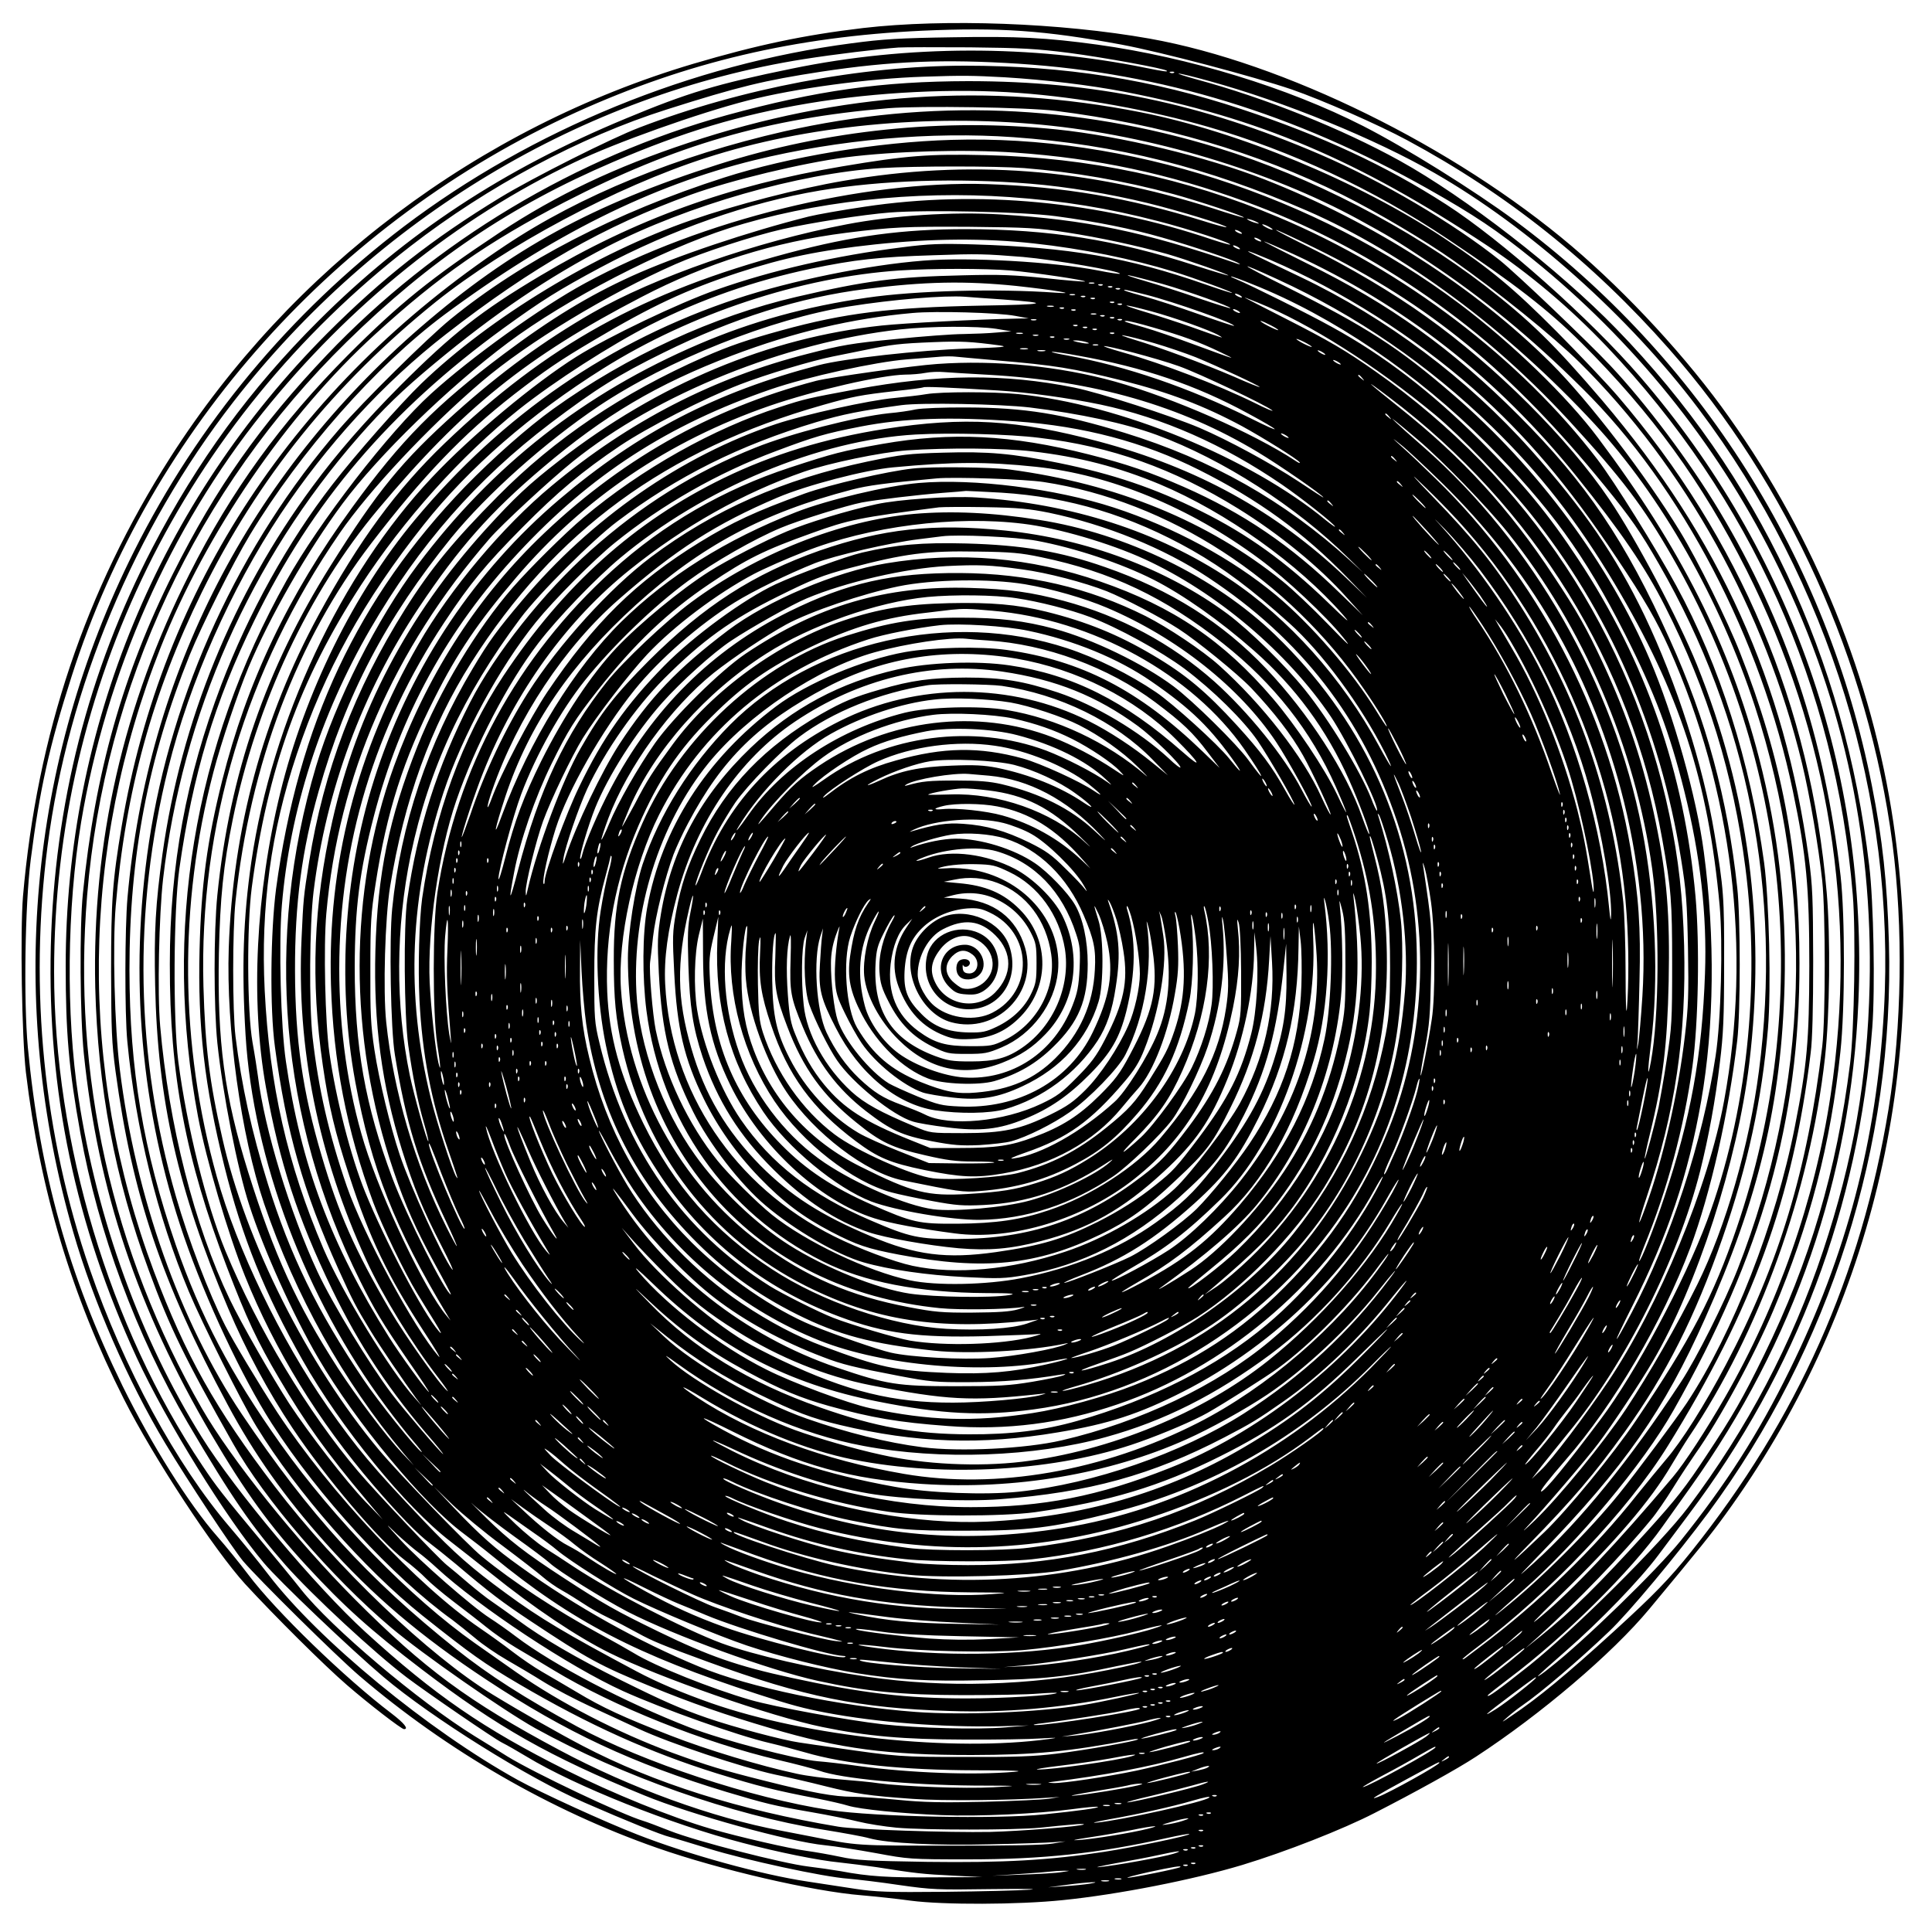 <?xml version="1.0" encoding="UTF-8" standalone="yes"?>
<svg version="1.0" xmlns="http://www.w3.org/2000/svg" width="100mm" height="100mm" viewBox="0 0 1000 1000" preserveAspectRatio="xMidYMid meet">
  <g transform="translate(0,1000) scale(0.1,-0.1)" fill="#000000" stroke="none">
    <path d="M4468 9855 c-305 -36 -551 -88 -879 -185 -1112 -330 -2083 -1061
-2707 -2037 -440 -689 -691 -1437 -763 -2272 -15 -180 -6 -731 15 -911 73
-611 237 -1157 507 -1691 153 -303 467 -781 628 -958 152 -165 410 -422 526
-522 114 -99 283 -229 296 -229 26 0 1 31 -63 80 -242 183 -603 533 -743 720
-44 58 -116 147 -161 198 -147 167 -341 477 -489 777 -280 573 -429 1103 -491
1755 -22 241 -15 731 15 970 46 361 96 589 212 950 409 1282 1371 2356 2614
2920 570 258 1129 390 1788 421 401 18 634 2 1032 -72 204 -38 684 -165 881
-232 156 -54 450 -183 598 -263 515 -277 957 -629 1354 -1079 618 -701 1033
-1619 1157 -2559 57 -436 49 -951 -20 -1377 -142 -863 -472 -1603 -1021 -2290
-114 -142 -192 -223 -404 -416 -244 -222 -386 -340 -529 -436 -51 -35 -53 -35
-21 -7 19 17 55 46 80 63 91 62 292 233 449 383 102 97 348 392 513 614 632
855 964 1902 935 2950 -9 313 -33 536 -88 813 -231 1175 -889 2215 -1849 2926
-211 156 -567 378 -785 489 -391 199 -900 355 -1375 421 -264 36 -411 44 -752
38 -268 -4 -356 -9 -520 -31 -828 -108 -1655 -447 -2317 -948 -591 -449 -1066
-1020 -1397 -1681 -547 -1091 -658 -2337 -315 -3524 104 -361 284 -773 476
-1093 120 -200 348 -543 403 -610 79 -93 481 -490 602 -594 452 -387 992 -699
1542 -891 323 -113 807 -225 1058 -245 69 -6 184 -18 255 -28 169 -22 554 -21
786 3 286 29 673 105 929 182 224 68 520 184 685 269 209 107 428 228 524 291
337 220 706 534 898 765 269 324 316 382 393 488 751 1034 1059 2303 870 3583
-110 743 -402 1466 -850 2097 -214 303 -523 638 -815 886 -610 517 -1490 950
-2184 1074 -462 82 -1059 104 -1483 55z m1067 -129 c177 -23 493 -81 504 -92
8 -7 -16 -4 -110 15 -590 120 -1232 119 -1829 -4 -391 -80 -541 -125 -862
-259 -632 -262 -1135 -593 -1589 -1046 -354 -353 -627 -727 -860 -1175 -333
-642 -508 -1331 -526 -2065 -18 -746 127 -1439 445 -2128 151 -326 463 -831
658 -1062 75 -90 450 -447 619 -590 251 -212 748 -523 1040 -650 224 -98 399
-168 441 -178 21 -5 113 -33 204 -61 187 -58 592 -146 720 -155 47 -4 166 -18
265 -33 169 -24 197 -25 475 -21 168 2 254 1 200 -3 -52 -4 -250 -9 -440 -11
-293 -3 -362 0 -460 15 -63 10 -175 27 -249 38 -241 36 -618 140 -881 243
-168 65 -502 218 -620 283 -461 255 -1033 725 -1290 1062 -49 64 -139 175
-200 246 -277 324 -549 824 -725 1335 -240 694 -315 1448 -219 2190 106 819
449 1639 962 2300 740 952 1806 1592 2953 1774 158 25 391 53 489 60 30 2 197
2 370 1 271 -3 343 -7 515 -29z m-260 -56 c738 -48 1427 -259 2115 -647 241
-136 359 -215 544 -365 518 -418 945 -946 1243 -1538 352 -697 518 -1433 500
-2220 -11 -488 -85 -905 -241 -1375 -160 -480 -391 -918 -699 -1328 -137 -182
-586 -629 -818 -815 -165 -131 -219 -170 -219 -158 0 3 51 43 113 90 285 214
631 556 793 786 33 47 99 139 146 205 535 751 828 1598 867 2511 51 1189 -346
2327 -1130 3234 -261 302 -718 708 -1004 892 -310 200 -645 356 -1059 493
-464 154 -913 225 -1431 225 -538 0 -1156 -117 -1685 -320 -143 -54 -556 -262
-720 -362 -353 -215 -610 -417 -895 -702 -871 -873 -1355 -2042 -1355 -3276 0
-346 16 -533 76 -865 92 -513 290 -1048 556 -1500 227 -386 332 -538 506 -736
137 -155 461 -455 627 -581 109 -82 449 -315 492 -337 24 -12 82 -45 130 -74
249 -151 747 -350 1118 -446 181 -48 394 -91 500 -101 55 -6 141 -17 190 -24
200 -32 246 -37 395 -44 l155 -8 -245 -1 c-241 -2 -341 4 -490 32 -41 7 -116
18 -167 24 -132 16 -580 131 -714 184 -63 25 -125 48 -139 52 -109 32 -566
249 -704 334 -34 21 -110 69 -171 106 -286 177 -741 561 -896 757 -40 51 -128
158 -195 238 -217 261 -243 294 -317 405 -480 715 -767 1671 -767 2555 0 1479
673 2849 1845 3756 400 310 880 566 1325 707 374 119 507 151 801 196 363 55
637 66 1024 41z m802 -46 c-3 -3 -12 -4 -19 -1 -8 3 -5 6 6 6 11 1 17 -2 13
-5z m184 -44 c383 -105 856 -298 1165 -476 488 -280 1006 -742 1365 -1219 678
-900 1023 -2021 960 -3120 -38 -669 -194 -1260 -487 -1855 -163 -332 -330
-592 -565 -885 -120 -149 -502 -521 -678 -658 -33 -27 -61 -46 -61 -43 0 3 65
61 144 130 177 154 384 369 479 496 39 52 110 147 157 210 562 746 879 1589
951 2523 15 198 7 649 -16 837 -127 1075 -573 2022 -1310 2779 -297 306 -782
682 -1120 869 -300 166 -696 325 -1055 422 -58 16 -98 29 -89 29 9 1 81 -17
160 -39z m-1061 20 c212 -13 438 -40 620 -75 696 -135 1208 -352 1879 -797
217 -144 425 -320 616 -520 746 -784 1187 -1765 1275 -2840 16 -194 8 -697
-14 -873 -70 -556 -208 -1024 -446 -1510 -107 -219 -161 -313 -297 -518 -108
-164 -155 -224 -307 -392 -249 -274 -388 -412 -552 -544 l-79 -63 70 63 c193
174 435 425 582 605 24 28 75 102 114 165 39 63 91 141 114 174 123 173 305
508 404 743 188 445 297 862 347 1339 24 223 24 703 1 908 -83 716 -282 1315
-628 1891 -155 257 -377 553 -565 753 -119 126 -484 474 -570 543 -238 191
-613 412 -932 549 -616 265 -1165 379 -1821 379 -447 -1 -781 -48 -1249 -176
-778 -214 -1510 -653 -2070 -1241 -346 -364 -573 -686 -796 -1131 -260 -519
-405 -1033 -467 -1657 -18 -177 -15 -637 5 -830 73 -707 277 -1318 660 -1970
175 -297 302 -473 493 -680 192 -208 328 -331 598 -537 392 -299 657 -449
1150 -651 241 -99 751 -240 935 -258 52 -5 172 -24 265 -41 167 -31 176 -32
475 -32 389 0 667 30 1028 110 63 14 116 24 118 21 7 -7 -273 -66 -441 -92
-286 -44 -519 -57 -915 -52 -306 5 -368 8 -450 26 -52 11 -131 25 -175 31 -85
11 -354 73 -495 114 -206 60 -509 183 -750 304 -429 215 -679 387 -1039 715
-255 233 -673 730 -847 1009 -316 505 -541 1124 -638 1758 -65 426 -60 981 14
1425 129 772 460 1521 939 2118 448 559 1007 1008 1615 1297 215 103 643 255
897 320 246 63 626 114 909 123 204 7 254 6 420 -3z m74 -81 c317 -23 680 -89
981 -176 427 -123 856 -324 1235 -578 346 -231 522 -367 695 -539 365 -364
624 -721 854 -1175 428 -849 578 -1782 436 -2721 -81 -539 -272 -1085 -545
-1560 -97 -169 -211 -344 -272 -416 -287 -340 -515 -581 -683 -722 -67 -56
-41 -28 99 109 289 281 470 493 577 675 29 49 69 114 89 144 367 544 628 1271
706 1965 25 227 29 625 9 855 -83 965 -448 1832 -1082 2570 -54 63 -197 214
-318 336 -223 224 -341 322 -580 481 -441 293 -1065 552 -1571 652 -786 155
-1555 103 -2340 -158 -380 -126 -680 -268 -977 -464 -357 -237 -519 -367 -787
-636 -347 -349 -602 -700 -819 -1131 -343 -678 -505 -1390 -488 -2140 13 -518
101 -988 277 -1465 107 -293 188 -458 437 -898 162 -288 508 -690 818 -952
160 -135 579 -427 745 -520 451 -249 1017 -449 1495 -526 99 -16 205 -35 235
-44 95 -26 345 -38 630 -31 146 3 292 8 325 11 l60 4 -65 -11 c-42 -8 -228
-12 -535 -11 -490 0 -474 -1 -715 47 -41 8 -113 22 -160 31 -351 66 -778 221
-1145 417 -472 252 -698 419 -1060 782 -300 301 -640 725 -790 986 -465 809
-671 1729 -594 2655 89 1085 569 2107 1344 2866 429 421 847 703 1377 930 366
157 656 244 1012 304 352 59 759 79 1090 54z m191 -93 c542 -68 1043 -214
1485 -435 176 -88 427 -236 574 -340 219 -153 523 -399 651 -526 547 -541 961
-1288 1152 -2075 41 -170 86 -434 105 -610 17 -165 17 -707 0 -855 -76 -637
-224 -1129 -498 -1647 -111 -211 -230 -399 -312 -494 -37 -44 -103 -124 -147
-179 -221 -280 -515 -565 -815 -790 -36 -27 -71 -53 -77 -58 -7 -5 -13 -7 -13
-4 0 2 35 31 78 63 374 280 778 707 984 1039 438 706 649 1284 740 2035 9 68
13 234 13 475 -1 329 -3 388 -23 535 -126 910 -461 1652 -1067 2365 -248 291
-379 419 -610 597 -390 300 -906 566 -1380 712 -740 228 -1494 256 -2246 86
-552 -126 -1055 -331 -1444 -591 -1087 -724 -1778 -1771 -1985 -3004 -48 -286
-55 -384 -55 -755 1 -302 3 -366 23 -515 86 -636 237 -1087 580 -1725 136
-254 295 -479 506 -715 244 -273 491 -483 835 -710 410 -271 756 -433 1241
-580 201 -60 244 -71 436 -104 93 -16 205 -39 249 -50 44 -11 132 -25 195 -31
144 -13 612 -13 745 0 55 6 129 13 165 16 36 4 63 4 60 1 -9 -10 -328 -35
-485 -39 -214 -4 -696 12 -785 27 -513 86 -956 226 -1325 419 -117 61 -316
174 -465 265 -328 200 -808 658 -1127 1076 -308 403 -463 680 -627 1116 -391
1045 -379 2180 36 3229 235 594 652 1203 1111 1621 328 300 583 477 978 682
576 297 1048 434 1678 487 166 13 714 5 866 -14z m-70 -72 c560 -54 1176 -238
1637 -490 162 -89 183 -101 363 -220 276 -183 531 -392 795 -654 515 -509 926
-1296 1090 -2085 70 -335 85 -496 85 -905 -1 -390 -11 -508 -75 -832 -98 -500
-320 -1067 -558 -1428 -55 -83 -262 -361 -350 -470 -153 -190 -411 -448 -602
-600 -77 -62 -44 -31 104 99 277 242 623 656 778 931 459 810 653 1498 652
2315 0 575 -93 1062 -307 1605 -66 169 -220 480 -311 629 -179 293 -472 675
-667 870 -397 395 -920 731 -1483 952 -302 118 -746 225 -1076 259 -586 60
-1189 -2 -1752 -181 -648 -206 -1070 -436 -1540 -842 -888 -768 -1415 -1793
-1518 -2952 -14 -158 -15 -600 -1 -745 43 -451 155 -904 318 -1294 70 -167
278 -582 350 -699 211 -343 557 -737 858 -978 255 -203 320 -249 502 -356 361
-212 677 -354 1023 -462 218 -67 296 -87 524 -131 60 -12 130 -28 155 -36 62
-19 279 -41 486 -49 188 -8 497 7 677 31 65 9 123 14 130 12 14 -5 -99 -21
-277 -39 -245 -26 -879 -13 -1110 22 -405 62 -965 247 -1305 431 -275 149
-460 268 -630 403 -458 366 -757 694 -1108 1215 -320 477 -551 1127 -632 1786
-27 219 -38 644 -21 845 50 591 190 1104 446 1624 289 588 687 1081 1210 1502
362 290 936 597 1400 746 516 167 1146 228 1740 171z m-150 -64 c533 -38 1004
-156 1521 -381 498 -217 1033 -613 1487 -1103 345 -373 650 -909 830 -1461
312 -957 282 -1967 -89 -2914 -68 -173 -213 -462 -294 -585 -265 -404 -524
-722 -761 -936 -93 -83 -92 -83 36 50 436 451 639 742 850 1215 279 624 396
1115 412 1730 10 412 -32 783 -133 1175 -151 581 -403 1081 -833 1654 -160
214 -446 490 -716 693 -752 564 -1722 877 -2630 849 -385 -11 -839 -87 -1177
-195 -561 -180 -1046 -431 -1416 -733 -119 -97 -452 -426 -575 -568 -516 -595
-869 -1362 -986 -2140 -104 -691 -42 -1392 181 -2040 114 -331 301 -728 454
-967 245 -381 625 -794 936 -1018 29 -22 83 -65 120 -96 36 -31 108 -80 160
-110 51 -29 140 -82 196 -117 57 -35 161 -89 230 -121 70 -32 186 -86 259
-120 159 -74 534 -199 704 -236 68 -14 185 -41 259 -60 160 -40 229 -50 455
-66 153 -11 502 -8 700 6 l60 4 -55 -9 c-30 -5 -181 -12 -335 -16 -220 -5
-316 -3 -446 10 -92 9 -198 16 -236 16 -95 0 -210 21 -448 81 -231 58 -299 79
-486 147 -281 104 -578 257 -806 416 -56 39 -153 107 -215 151 -330 232 -727
639 -1005 1030 -260 366 -415 662 -543 1031 -169 490 -239 908 -240 1424 0
590 96 1094 312 1630 61 151 223 475 312 622 261 432 653 876 1006 1139 554
411 1071 669 1605 800 438 107 914 149 1340 119z m10 -80 c419 -29 793 -109
1190 -253 627 -228 1197 -614 1678 -1136 274 -299 382 -441 533 -704 609
-1059 729 -2315 333 -3473 -120 -352 -236 -574 -521 -996 -116 -173 -357 -466
-474 -578 -172 -164 -203 -188 -82 -65 234 240 339 364 495 580 219 306 364
593 508 1005 131 376 205 719 236 1087 17 207 6 665 -20 858 -71 519 -229
1020 -455 1434 -104 192 -320 538 -407 652 -399 522 -1004 982 -1650 1254
-482 204 -984 310 -1515 322 -296 7 -412 -2 -744 -58 -589 -99 -1071 -273
-1563 -566 -306 -182 -455 -299 -723 -567 -182 -183 -329 -351 -457 -525 -412
-557 -680 -1215 -776 -1901 -36 -260 -44 -399 -38 -679 12 -593 118 -1064 378
-1673 92 -217 207 -431 332 -618 172 -258 450 -585 582 -685 39 -29 88 -72
110 -95 22 -23 85 -76 140 -118 55 -42 132 -101 170 -132 39 -32 108 -80 155
-108 47 -27 134 -80 194 -116 310 -188 781 -376 1166 -466 91 -21 185 -46 210
-55 114 -41 466 -74 799 -77 244 -1 245 -1 101 -9 -147 -8 -468 4 -593 21 -37
6 -127 14 -200 20 -73 5 -172 18 -222 29 -187 40 -466 124 -655 198 -244 95
-351 144 -487 226 -60 35 -140 83 -179 105 -40 23 -107 69 -150 102 -44 34
-119 88 -169 122 -324 221 -777 704 -1050 1118 -93 143 -229 369 -270 450 -85
168 -190 444 -254 666 -210 725 -224 1479 -40 2219 110 444 324 926 581 1314
240 360 534 681 856 931 447 348 819 560 1267 722 211 76 577 164 805 194 251
32 615 42 875 24z m46 -80 c259 -21 510 -64 774 -135 128 -35 369 -115 363
-121 -2 -2 -73 19 -158 47 -651 208 -1268 255 -1914 143 -231 -39 -559 -124
-787 -203 -493 -170 -1042 -503 -1398 -846 -106 -102 -345 -373 -462 -525
-228 -294 -432 -662 -574 -1035 -182 -480 -266 -936 -266 -1445 -1 -574 82
-1011 296 -1570 101 -264 156 -382 270 -575 131 -224 253 -394 448 -625 l88
-105 -91 94 c-98 102 -288 347 -393 506 -88 136 -250 418 -308 540 -183 382
-316 904 -360 1415 -15 168 -6 573 15 760 99 852 452 1650 1013 2290 129 147
224 239 390 377 316 263 593 450 897 607 417 214 989 378 1416 406 180 11 592
11 741 0z m34 -81 c185 -15 413 -53 605 -100 164 -40 415 -117 408 -125 -2 -2
-56 12 -119 32 -389 121 -724 178 -1119 191 -646 20 -1477 -184 -2082 -513
-227 -123 -592 -385 -797 -572 -218 -198 -580 -666 -748 -967 -483 -863 -639
-1813 -458 -2775 43 -225 154 -603 243 -825 154 -383 379 -750 666 -1084 130
-151 232 -256 290 -298 28 -21 89 -70 136 -109 176 -149 239 -197 390 -297
292 -194 356 -229 618 -336 208 -85 385 -147 620 -216 359 -107 607 -139 1042
-139 329 1 499 17 830 80 19 4 33 4 30 1 -9 -9 -267 -55 -422 -74 -111 -14
-216 -18 -473 -17 -336 0 -347 1 -680 49 -55 8 -135 19 -179 26 -84 12 -337
79 -476 127 -141 49 -225 86 -445 195 -231 115 -405 216 -535 312 -47 34 -107
77 -135 96 -27 18 -81 61 -120 94 -38 33 -89 76 -112 94 -45 36 -361 370 -460
486 -258 304 -519 737 -686 1140 -100 243 -200 643 -244 980 -28 218 -25 782
5 996 69 489 183 868 387 1284 302 618 704 1089 1291 1516 200 145 283 197
503 315 368 196 766 336 1136 398 316 53 708 66 1090 35z m-110 -69 c282 -20
504 -56 771 -125 159 -41 379 -113 371 -121 -2 -2 -44 10 -93 26 -587 199
-1213 258 -1799 170 -115 -17 -246 -40 -290 -51 -310 -78 -688 -205 -915 -308
-224 -102 -418 -220 -662 -403 -352 -264 -531 -445 -784 -793 -333 -457 -546
-906 -674 -1415 -78 -311 -109 -543 -117 -875 -10 -398 25 -703 128 -1120 92
-370 209 -659 405 -1005 196 -346 535 -762 765 -938 48 -37 143 -112 212 -167
218 -176 444 -327 611 -410 258 -128 838 -330 1102 -384 233 -48 422 -64 734
-65 162 -1 342 2 400 6 82 5 91 4 40 -3 -497 -68 -1249 11 -1750 186 -148 52
-280 108 -385 164 -364 194 -501 275 -676 404 -179 131 -265 206 -425 374
-267 281 -345 374 -499 593 -242 347 -469 816 -573 1190 -192 685 -198 1405
-17 2095 39 149 126 408 181 540 109 261 307 606 486 847 187 252 551 605 857
834 302 226 796 481 1142 592 434 139 960 197 1454 162z m240 -99 c208 -28
389 -64 552 -111 149 -42 369 -116 393 -132 12 -7 10 -8 -5 -3 -488 167 -786
228 -1226 255 -244 15 -557 -5 -796 -51 -463 -88 -1000 -275 -1318 -459 -247
-142 -472 -306 -705 -515 -280 -251 -405 -404 -650 -795 -333 -530 -522 -1078
-585 -1703 -19 -189 -19 -577 0 -765 27 -259 104 -653 165 -839 74 -231 229
-574 357 -792 194 -332 545 -756 753 -909 41 -31 109 -83 150 -117 412 -338
744 -511 1375 -715 168 -55 236 -73 351 -95 264 -50 599 -76 899 -70 l150 4
-120 -10 c-148 -12 -455 -4 -635 16 -190 22 -555 89 -685 126 -201 58 -493
174 -605 243 -30 18 -111 64 -180 101 -222 121 -442 265 -605 398 -76 61 -430
429 -534 553 -370 443 -690 1079 -810 1612 -67 291 -89 473 -98 787 -23 832
220 1640 705 2345 152 221 461 551 737 786 236 201 650 452 1002 607 133 59
407 148 554 181 151 34 416 75 554 86 192 15 688 4 860 -19z m1045 -33 c10 -6
7 -7 -10 -2 -14 3 -32 11 -40 16 -10 6 -7 7 10 2 14 -3 32 -11 40 -16z m60
-23 c14 -8 21 -14 15 -14 -5 0 -21 6 -35 14 -14 8 -20 14 -15 14 6 0 21 -6 35
-14z m-1050 -28 c171 -26 372 -70 522 -112 100 -29 320 -106 316 -111 -2 -1
-80 22 -173 52 -410 133 -751 187 -1185 188 -327 0 -584 -34 -921 -124 -752
-201 -1246 -475 -1778 -985 -250 -240 -442 -502 -653 -890 -287 -529 -443
-1105 -464 -1722 -14 -414 63 -970 183 -1323 162 -476 410 -919 720 -1290 l55
-65 -62 65 c-79 84 -237 293 -332 440 -213 331 -328 582 -463 1012 -124 397
-161 675 -152 1133 6 286 23 456 72 695 122 599 393 1176 753 1605 439 524
768 789 1363 1098 336 175 687 285 1059 332 240 30 307 33 640 31 301 -3 352
-6 500 -29z m900 3 c8 -5 11 -10 5 -10 -5 0 -17 5 -25 10 -8 5 -10 10 -5 10 6
0 17 -5 25 -10z m385 -83 c594 -291 1020 -642 1501 -1232 136 -167 184 -236
281 -405 461 -801 638 -1700 517 -2625 -50 -384 -171 -803 -318 -1102 -105
-212 -251 -467 -371 -648 -118 -176 -343 -451 -471 -575 -58 -55 -73 -68 -38
-30 86 91 307 349 367 429 71 94 214 309 282 425 229 391 438 1036 499 1541
87 719 -3 1400 -271 2065 -94 233 -317 654 -454 856 -209 310 -589 690 -946
944 -172 124 -403 260 -608 361 -99 49 -175 88 -170 89 6 0 96 -42 200 -93z
m-285 43 c8 -5 11 -10 5 -10 -5 0 -17 5 -25 10 -8 5 -10 10 -5 10 6 0 17 -5
25 -10z m-1169 -20 c250 -27 509 -80 724 -146 107 -33 307 -106 302 -110 -2
-2 -67 19 -144 46 -396 138 -701 190 -1193 205 -173 5 -231 3 -370 -15 -345
-43 -676 -119 -962 -220 -194 -68 -560 -243 -724 -346 -218 -137 -545 -409
-748 -625 -472 -501 -828 -1259 -935 -1989 -42 -289 -51 -551 -30 -897 39
-643 310 -1361 725 -1920 48 -65 112 -147 143 -182 31 -36 50 -61 43 -57 -27
16 -226 264 -301 376 -236 349 -381 645 -495 1014 -83 266 -136 509 -167 761
-16 132 -16 549 0 700 74 708 319 1353 703 1853 266 347 475 565 738 770 162
125 231 173 414 281 298 177 477 261 748 350 240 78 413 114 708 146 293 31
567 33 821 5z m1343 -55 c574 -264 1057 -642 1464 -1148 231 -287 358 -473
460 -675 221 -436 354 -870 416 -1352 79 -613 7 -1277 -198 -1828 -118 -316
-372 -790 -550 -1027 -182 -242 -291 -375 -309 -375 -10 0 39 62 128 165 248
284 501 715 644 1097 105 283 198 693 243 1073 17 146 17 634 0 790 -50 461
-160 868 -349 1285 -230 511 -432 809 -783 1160 -343 344 -666 576 -1094 786
-127 63 -227 114 -223 114 5 0 72 -29 151 -65z m-284 35 c8 -5 11 -10 5 -10
-5 0 -17 5 -25 10 -8 5 -10 10 -5 10 6 0 17 -5 25 -10z m167 -66 c364 -156
742 -396 1050 -667 270 -239 491 -499 739 -872 147 -219 208 -326 273 -470
329 -737 429 -1562 285 -2342 -81 -443 -336 -1059 -601 -1455 -122 -181 -289
-402 -348 -458 l-47 -45 53 69 c30 37 91 114 137 170 296 360 567 900 682
1355 44 176 79 367 102 561 18 145 22 233 22 510 1 348 -2 389 -50 675 -59
356 -196 781 -362 1129 -148 308 -315 552 -588 857 -330 370 -747 683 -1194
896 -266 127 -276 132 -268 132 4 1 56 -20 115 -45z m-1282 16 c160 -14 513
-75 501 -87 -2 -2 -53 5 -112 17 -231 45 -670 70 -904 51 -287 -22 -686 -104
-967 -197 -654 -217 -1210 -599 -1665 -1144 -315 -377 -570 -894 -697 -1412
-127 -518 -155 -1077 -75 -1523 71 -393 163 -675 341 -1045 141 -292 302 -535
528 -794 33 -39 54 -67 48 -62 -15 9 -202 228 -265 311 -116 153 -307 467
-384 631 -143 307 -275 740 -309 1014 -4 30 -16 109 -28 175 -28 161 -30 600
-4 800 81 615 249 1079 564 1564 222 341 519 672 818 911 185 147 477 335 684
440 260 131 535 227 828 289 226 47 348 61 638 70 228 8 260 7 460 -9z m1316
-115 c410 -188 780 -442 1110 -762 249 -242 445 -493 638 -817 334 -560 483
-1018 542 -1665 17 -194 7 -594 -21 -776 -67 -443 -232 -947 -435 -1330 -104
-196 -102 -175 4 35 184 366 290 681 356 1060 68 387 73 849 14 1290 -37 282
-157 710 -279 995 -212 497 -582 996 -1015 1369 -285 247 -449 352 -870 563
-246 122 -266 140 -44 38z m-1381 45 c120 -10 393 -51 386 -57 -2 -2 -93 5
-202 17 -166 17 -236 20 -429 15 -354 -8 -503 -28 -860 -111 -432 -100 -879
-306 -1262 -581 -131 -94 -311 -253 -455 -401 -556 -576 -864 -1231 -979
-2082 -29 -223 -33 -620 -6 -818 58 -438 147 -749 329 -1152 73 -161 90 -194
167 -320 44 -73 174 -264 233 -345 l30 -40 -36 40 c-127 141 -376 548 -472
772 -187 439 -279 843 -304 1338 -21 430 32 820 166 1221 144 431 346 796 658
1189 234 295 553 572 927 807 455 286 1026 474 1534 508 168 11 447 11 575 0z
m788 -70 c130 -37 357 -118 350 -125 -2 -2 -75 21 -163 51 -88 31 -214 71
-280 90 -66 19 -103 32 -82 29 21 -4 100 -24 175 -45z m464 -1 c416 -165 854
-463 1213 -823 327 -329 509 -580 715 -986 155 -306 233 -514 308 -815 83
-332 118 -641 107 -944 -15 -426 -74 -750 -210 -1156 -52 -158 -124 -339 -131
-332 -2 1 10 36 26 76 121 297 206 613 250 931 31 225 38 631 16 880 -59 646
-256 1214 -607 1745 -155 235 -288 396 -508 615 -256 254 -498 440 -766 587
-120 67 -426 219 -490 245 -22 9 -37 16 -33 17 4 1 54 -17 110 -40z m-1222 -9
c194 -21 334 -44 205 -35 -303 22 -727 11 -978 -26 -314 -45 -596 -123 -869
-240 -593 -254 -1068 -626 -1455 -1141 -211 -280 -426 -707 -527 -1044 -267
-896 -188 -1829 228 -2664 72 -145 116 -219 249 -413 64 -92 112 -165 107
-162 -17 11 -148 191 -207 285 -301 479 -456 893 -533 1425 -27 181 -38 610
-21 810 41 489 198 981 457 1428 253 436 551 776 933 1066 235 178 352 251
586 366 360 178 704 286 1045 329 306 39 516 43 780 16z m403 13 c-7 -2 -19
-2 -25 0 -7 3 -2 5 12 5 14 0 19 -2 13 -5z m44 -9 c-3 -3 -12 -4 -19 -1 -8 3
-5 6 6 6 11 1 17 -2 13 -5z m50 -10 c-3 -3 -12 -4 -19 -1 -8 3 -5 6 6 6 11 1
17 -2 13 -5z m40 -10 c-3 -3 -12 -4 -19 -1 -8 3 -5 6 6 6 11 1 17 -2 13 -5z
m133 -29 c147 -37 468 -151 457 -162 -2 -1 -84 26 -183 61 -98 35 -224 76
-279 91 -91 25 -121 35 -101 35 4 0 52 -11 106 -25z m-367 -2 c-7 -2 -19 -2
-25 0 -7 3 -2 5 12 5 14 0 19 -2 13 -5z m857 -3 c8 -5 11 -10 5 -10 -5 0 -17
5 -25 10 -8 5 -10 10 -5 10 6 0 17 -5 25 -10z m-1230 -20 c258 -19 231 -26
-115 -32 -465 -9 -704 -38 -1030 -128 -172 -47 -272 -81 -401 -138 -424 -187
-772 -422 -1066 -719 -229 -231 -348 -375 -481 -586 -261 -415 -422 -837 -497
-1307 -29 -181 -30 -194 -39 -395 -27 -569 85 -1124 336 -1670 82 -179 237
-432 371 -605 36 -47 57 -78 48 -70 -41 33 -219 285 -300 423 -180 308 -264
498 -351 794 -99 334 -137 598 -138 958 -1 350 35 624 123 932 141 498 349
894 687 1311 185 226 484 493 762 680 356 238 892 452 1296 516 225 36 493 58
600 50 28 -2 115 -9 195 -14z m427 14 c-3 -3 -12 -4 -19 -1 -8 3 -5 6 6 6 11
1 17 -2 13 -5z m50 -10 c-3 -3 -12 -4 -19 -1 -8 3 -5 6 6 6 11 1 17 -2 13 -5z
m843 -20 c265 -107 609 -325 918 -581 132 -110 363 -349 489 -505 412 -513
675 -1115 784 -1793 27 -168 31 -221 36 -465 4 -237 2 -300 -16 -452 -35 -297
-112 -635 -203 -884 -48 -133 -43 -93 7 56 145 432 204 829 192 1295 -7 253
-28 445 -76 676 -193 927 -734 1743 -1521 2296 -155 109 -238 158 -478 280
-112 57 -202 103 -200 103 3 0 33 -12 68 -26z m-743 0 c-3 -3 -12 -4 -19 -1
-8 3 -5 6 6 6 11 1 17 -2 13 -5z m40 -10 c-3 -3 -12 -4 -19 -1 -8 3 -5 6 6 6
11 1 17 -2 13 -5z m-354 -11 c-7 -2 -21 -2 -30 0 -10 3 -4 5 12 5 17 0 24 -2
18 -5z m505 -24 c118 -32 305 -98 351 -125 30 -18 30 -18 -144 44 -71 25 -179
60 -240 78 -140 42 -120 44 33 3z m-451 15 c-3 -3 -12 -4 -19 -1 -8 3 -5 6 6
6 11 1 17 -2 13 -5z m60 -10 c-3 -3 -12 -4 -19 -1 -8 3 -5 6 6 6 11 1 17 -2
13 -5z m843 -4 c8 -5 11 -10 5 -10 -5 0 -17 5 -25 10 -8 5 -10 10 -5 10 6 0
17 -5 25 -10z m-1155 -25 l70 -13 -60 -1 c-211 -4 -579 -23 -702 -36 -584 -62
-1157 -302 -1667 -698 -159 -123 -233 -193 -384 -359 -403 -445 -664 -943
-792 -1508 -98 -434 -113 -827 -49 -1265 30 -207 63 -347 136 -568 107 -330
198 -518 389 -812 58 -88 91 -144 74 -125 -126 144 -389 631 -475 880 -93 269
-147 507 -177 770 -19 170 -16 583 5 755 65 526 252 1031 545 1470 207 310
369 494 643 726 317 269 590 431 979 579 319 121 619 192 934 220 119 11 442
2 531 -15z m418 8 c-7 -2 -19 -2 -25 0 -7 3 -2 5 12 5 14 0 19 -2 13 -5z m44
-9 c-3 -3 -12 -4 -19 -1 -8 3 -5 6 6 6 11 1 17 -2 13 -5z m50 -10 c-3 -3 -12
-4 -19 -1 -8 3 -5 6 6 6 11 1 17 -2 13 -5z m-404 -11 c-7 -2 -19 -2 -25 0 -7
3 -2 5 12 5 14 0 19 -2 13 -5z m444 1 c-3 -3 -12 -4 -19 -1 -8 3 -5 6 6 6 11
1 17 -2 13 -5z m158 -38 c155 -44 241 -76 346 -126 98 -47 98 -47 -128 36 -94
35 -211 75 -260 89 -105 30 -113 33 -93 34 9 1 70 -14 135 -33z m615 9 c25
-13 41 -24 35 -24 -5 0 -30 11 -55 24 -25 13 -40 24 -35 24 6 0 30 -11 55 -24z
m-1003 -1 c-3 -3 -12 -4 -19 -1 -8 3 -5 6 6 6 11 1 17 -2 13 -5z m-420 -16
l78 -13 -75 -6 c-41 -4 -119 -7 -173 -8 -54 0 -213 -12 -353 -26 -225 -22
-278 -31 -452 -76 -487 -123 -927 -350 -1327 -684 -252 -209 -526 -535 -689
-819 -321 -557 -471 -1141 -453 -1761 12 -399 80 -752 219 -1129 43 -117 161
-362 226 -468 21 -35 62 -101 91 -148 35 -57 42 -73 22 -50 -81 94 -279 469
-381 720 -74 182 -152 485 -185 720 -22 155 -31 551 -16 721 63 714 348 1368
845 1941 61 71 316 307 432 400 435 350 1099 617 1694 683 152 17 400 18 497
3z m470 6 c-3 -3 -12 -4 -19 -1 -8 3 -5 6 6 6 11 1 17 -2 13 -5z m50 -10 c-3
-3 -12 -4 -19 -1 -8 3 -5 6 6 6 11 1 17 -2 13 -5z m-384 -21 c-7 -2 -21 -2
-30 0 -10 3 -4 5 12 5 17 0 24 -2 18 -5z m474 1 c-3 -3 -12 -4 -19 -1 -8 3 -5
6 6 6 11 1 17 -2 13 -5z m-394 -11 c-7 -2 -19 -2 -25 0 -7 3 -2 5 12 5 14 0
19 -2 13 -5z m601 -39 c65 -19 162 -52 215 -73 110 -45 331 -148 331 -154 0
-3 -60 21 -132 53 -156 67 -384 152 -518 192 -52 16 -77 26 -55 22 22 -3 93
-21 159 -40z m-517 30 c-3 -3 -12 -4 -19 -1 -8 3 -5 6 6 6 11 1 17 -2 13 -5z
m76 -11 c-7 -2 -19 -2 -25 0 -7 3 -2 5 12 5 14 0 19 -2 13 -5z m1257 -38 c0
-3 -18 4 -40 15 -22 11 -40 23 -40 25 0 3 18 -4 40 -15 22 -11 40 -23 40 -25z
m-1615 7 c48 -7 16 -10 -165 -16 -248 -8 -643 -52 -772 -86 -532 -139 -933
-347 -1343 -695 -434 -369 -760 -855 -944 -1405 -169 -505 -209 -1084 -112
-1610 82 -446 206 -758 475 -1205 l18 -30 -21 25 c-110 130 -334 598 -425 890
-84 272 -130 587 -130 905 0 646 184 1251 544 1794 132 200 213 298 403 490
183 185 311 292 507 424 142 95 432 244 620 317 134 52 375 124 482 145 46 9
124 25 173 35 130 27 172 32 345 39 145 6 196 3 345 -17z m445 18 c20 -6 21
-8 5 -8 -11 0 -33 4 -50 8 -27 7 -27 8 -5 8 14 0 36 -4 50 -8z m63 -17 c-7 -2
-19 -2 -25 0 -7 3 -2 5 12 5 14 0 19 -2 13 -5z m183 -38 c76 -20 183 -51 238
-71 103 -37 445 -199 481 -228 11 -9 -31 8 -92 39 -189 93 -476 203 -678 260
-158 45 -123 45 51 0z m-548 18 c-10 -2 -26 -2 -35 0 -10 3 -2 5 17 5 19 0 27
-2 18 -5z m90 -10 c-10 -2 -26 -2 -35 0 -10 3 -2 5 17 5 19 0 27 -2 18 -5z
m1452 -19 c0 -2 -9 0 -20 6 -11 6 -20 13 -20 16 0 2 9 0 20 -6 11 -6 20 -13
20 -16z m-1279 -5 c337 -60 608 -152 875 -297 180 -97 191 -114 19 -28 -319
159 -645 271 -950 326 -55 10 -91 18 -79 19 11 1 72 -8 135 -20z m-426 -24
c306 -26 393 -40 655 -105 241 -61 422 -130 619 -236 108 -59 289 -172 298
-187 4 -7 -6 -3 -22 8 -219 144 -629 324 -934 410 -283 79 -618 113 -921 91
-121 -8 -555 -69 -625 -87 -551 -144 -1027 -416 -1444 -823 -327 -321 -576
-713 -742 -1172 -236 -653 -237 -1404 -2 -2094 61 -181 117 -306 217 -488 46
-83 82 -152 80 -152 -25 0 -229 405 -303 602 -141 376 -195 681 -195 1093 1
305 25 496 99 780 136 523 380 968 747 1363 376 405 776 664 1308 847 189 65
541 142 705 155 72 6 150 12 175 14 25 2 59 2 75 0 17 -2 111 -10 210 -19z
m1785 -21 c0 -2 -9 0 -20 6 -11 6 -20 13 -20 16 0 2 9 0 20 -6 11 -6 20 -13
20 -16z m-1822 -54 c545 -31 992 -159 1392 -400 109 -65 340 -225 340 -235 0
-2 -60 37 -132 85 -138 91 -361 212 -508 275 -148 63 -520 183 -650 209 -362
73 -704 70 -1130 -9 -252 -47 -262 -49 -394 -92 -344 -111 -715 -319 -1016
-572 -91 -76 -277 -260 -365 -361 -188 -216 -380 -535 -494 -822 -148 -374
-207 -659 -218 -1059 -10 -375 33 -695 137 -1029 63 -201 109 -312 206 -500
41 -80 66 -134 54 -120 -47 59 -216 428 -271 593 -49 146 -107 385 -131 543
-19 127 -22 188 -21 419 0 241 3 288 27 440 57 371 144 645 307 965 116 231
224 390 421 621 348 409 789 708 1313 889 233 80 577 159 700 161 33 0 80 4
105 9 25 5 69 7 98 4 30 -2 133 -9 230 -14z m1933 -17 c13 -16 12 -17 -3 -4
-10 7 -18 15 -18 17 0 8 8 3 21 -13z m139 -99 c750 -566 1253 -1379 1414
-2289 46 -259 51 -317 51 -645 0 -296 -2 -326 -28 -495 -15 -99 -35 -209 -42
-245 -24 -107 -68 -270 -72 -267 -2 2 10 60 27 128 68 278 90 461 97 789 7
346 -9 543 -67 825 -61 295 -143 542 -272 820 -86 184 -134 269 -257 454 -230
349 -471 612 -797 871 -171 136 -199 164 -54 54z m-2025 35 c159 -10 367 -39
531 -73 322 -68 635 -206 939 -414 105 -72 275 -207 275 -218 0 -3 -21 12 -47
33 -392 324 -1068 601 -1592 653 -131 13 -398 13 -476 0 -33 -6 -108 -14 -166
-20 -127 -11 -466 -86 -613 -135 -489 -164 -956 -488 -1315 -915 -127 -150
-171 -210 -254 -350 -233 -389 -373 -808 -417 -1243 -16 -158 -8 -627 14 -757
58 -355 120 -557 267 -867 32 -68 56 -123 53 -123 -2 0 -26 44 -53 98 -163
325 -275 705 -312 1062 -17 162 -6 541 20 700 73 449 210 829 420 1160 432
681 1009 1104 1821 1334 154 44 198 52 375 72 77 8 142 17 144 19 4 5 126 0
386 -16z m165 -88 c261 -32 493 -82 657 -142 342 -126 721 -370 993 -638 l75
-74 -70 64 c-337 307 -714 520 -1165 659 -323 99 -517 130 -815 131 -119 1
-234 -4 -265 -10 -30 -7 -93 -16 -140 -20 -170 -18 -509 -105 -690 -178 -315
-126 -588 -296 -854 -533 -241 -215 -494 -533 -623 -786 -169 -330 -273 -654
-325 -1019 -20 -138 -16 -598 5 -755 22 -157 49 -292 82 -405 14 -48 24 -89
22 -92 -6 -6 -73 233 -96 342 -75 364 -73 761 5 1140 92 442 270 827 568 1225
92 124 374 406 501 501 309 233 633 395 1030 514 133 40 234 60 441 88 104 14
508 6 664 -12z m1861 -48 c13 -16 12 -17 -3 -4 -10 7 -18 15 -18 17 0 8 8 3
21 -13z m-1932 -24 c350 -25 660 -107 945 -250 309 -155 541 -323 771 -560
l100 -103 -110 105 c-362 344 -767 568 -1278 704 -423 113 -697 129 -1107 65
-307 -48 -585 -133 -835 -255 -462 -225 -829 -555 -1140 -1024 -213 -322 -357
-717 -420 -1151 -15 -109 -22 -357 -14 -523 14 -281 60 -523 148 -777 55 -160
54 -158 42 -140 -19 30 -101 282 -131 405 -132 536 -110 1052 66 1585 97 292
289 646 478 880 95 117 301 324 409 411 245 198 533 362 833 474 199 75 254
91 438 127 226 44 465 52 805 27z m2081 -96 c127 -108 354 -342 463 -478 393
-490 661 -1113 749 -1744 39 -282 36 -764 -7 -996 -18 -97 -18 -53 0 90 42
333 25 751 -46 1115 -146 750 -563 1478 -1133 1978 -67 58 -130 115 -141 126
l-20 20 20 -15 c11 -8 63 -52 115 -96z m-1962 11 c373 -44 695 -159 1030 -366
212 -131 420 -301 562 -460 l84 -93 -120 116 c-252 246 -500 414 -807 549
-178 78 -298 119 -492 168 -402 102 -711 117 -1070 54 -209 -37 -250 -48 -476
-122 -345 -113 -654 -292 -919 -532 -493 -446 -808 -1027 -906 -1668 -25 -161
-25 -627 -1 -784 18 -116 20 -154 6 -96 -15 64 -38 273 -45 415 -12 269 47
676 137 939 98 285 267 611 426 818 97 127 298 336 423 440 433 362 1029 611
1530 639 179 10 486 2 638 -17z m1292 0 c0 -2 -9 0 -20 6 -11 6 -20 13 -20 16
0 2 9 0 20 -6 11 -6 20 -13 20 -16z m793 -233 c456 -447 761 -970 926 -1586
95 -357 134 -723 112 -1071 -7 -109 -17 -219 -21 -244 -9 -44 -9 -44 -4 10 2
30 7 172 10 315 7 277 -4 433 -46 682 -121 715 -484 1405 -1007 1913 -59 58
-137 132 -173 164 -60 54 -60 55 -10 15 30 -23 126 -113 213 -198z m-2123 163
c244 -28 448 -81 664 -171 342 -144 716 -411 948 -676 45 -52 22 -33 -82 68
-216 208 -411 349 -655 470 -240 119 -455 192 -736 249 -240 49 -364 60 -598
53 -179 -5 -213 -9 -391 -46 -436 -92 -795 -250 -1120 -494 -213 -160 -478
-452 -637 -702 -117 -185 -226 -415 -298 -630 -25 -71 -45 -124 -45 -117 0 20
68 227 111 334 167 420 433 788 760 1050 280 225 586 397 899 506 130 45 399
101 535 111 205 14 499 12 645 -5z m1881 -41 c13 -16 12 -17 -3 -4 -10 7 -18
15 -18 17 0 8 8 3 21 -13z m-1860 -39 c385 -40 798 -210 1158 -477 138 -102
345 -296 433 -406 48 -59 30 -44 -80 70 -78 81 -183 180 -234 221 -386 311
-857 504 -1413 578 -95 12 -400 16 -500 5 -131 -14 -430 -83 -561 -130 -258
-94 -370 -146 -543 -252 -331 -204 -547 -417 -789 -776 -87 -130 -240 -421
-287 -550 -30 -81 -28 -44 3 44 129 372 374 741 654 986 297 260 502 391 823
528 148 63 453 143 598 156 308 29 484 30 738 3z m2135 -225 c527 -548 870
-1323 923 -2087 12 -164 12 -369 2 -492 -4 -43 -7 35 -7 185 0 143 -6 308 -12
367 -60 560 -235 1064 -534 1535 -136 214 -243 346 -453 563 -88 91 -122 129
-75 84 47 -44 117 -114 156 -155z m-2094 146 c645 -98 1269 -502 1660 -1075
69 -100 123 -190 115 -190 -2 0 -27 37 -55 83 -121 197 -336 445 -517 596
-227 189 -530 353 -840 454 -300 98 -727 152 -1010 127 -164 -14 -475 -88
-635 -151 -361 -141 -661 -329 -904 -567 -241 -237 -476 -617 -618 -1002 -50
-137 -38 -72 18 98 123 370 338 685 674 990 339 307 659 478 1120 598 81 21
167 33 440 58 90 8 457 -4 552 -19z m1849 -12 c13 -16 12 -17 -3 -4 -10 7 -18
15 -18 17 0 8 8 3 21 -13z m-2068 -43 c351 -22 669 -118 987 -298 168 -96 305
-199 503 -377 170 -152 372 -426 496 -672 53 -107 34 -84 -32 37 -188 348
-468 660 -773 863 -372 247 -816 390 -1309 422 -132 9 -407 -10 -520 -35 -151
-33 -357 -96 -461 -140 -111 -46 -317 -153 -403 -208 -147 -93 -362 -270 -481
-396 -130 -138 -273 -353 -389 -586 -89 -180 -138 -310 -186 -500 -19 -74 -34
-123 -35 -108 0 43 75 323 118 438 77 205 205 433 330 589 146 181 355 383
532 513 135 99 345 219 482 276 92 39 341 116 418 131 74 14 291 40 420 50 58
4 112 9 120 10 8 0 91 -4 183 -9z m2167 -45 c19 -19 32 -35 29 -35 -3 0 -20
16 -39 35 -19 19 -32 35 -29 35 3 0 20 -16 39 -35z m-459 -12 c13 -16 12 -17
-3 -4 -10 7 -18 15 -18 17 0 8 8 3 21 -13z m-1461 -47 c293 -61 595 -183 825
-336 479 -317 798 -729 976 -1261 174 -520 158 -1101 -46 -1600 -131 -320
-295 -569 -535 -810 -226 -228 -465 -384 -778 -508 -151 -60 -377 -122 -527
-145 -307 -47 -536 -40 -840 25 -116 25 -402 131 -540 201 -236 118 -509 327
-658 502 -35 41 -11 22 73 -59 342 -331 696 -517 1162 -609 331 -66 539 -77
808 -41 628 84 1234 470 1602 1020 277 413 406 907 378 1438 -32 585 -286
1123 -731 1552 -313 301 -769 523 -1220 594 -240 38 -451 48 -648 31 -380 -34
-815 -206 -1153 -457 -131 -97 -353 -307 -436 -411 -216 -271 -352 -559 -461
-977 -44 -169 -51 -172 -20 -11 30 162 109 390 193 561 86 175 122 232 239
381 192 244 365 408 581 553 191 129 283 174 529 262 190 69 246 80 657 133
19 2 127 3 240 1 172 -3 225 -8 330 -29z m2229 -295 c264 -347 463 -744 570
-1138 63 -230 113 -528 110 -648 -1 -39 -4 -31 -10 34 -40 414 -165 854 -346
1215 -132 264 -326 545 -530 770 -40 43 -30 34 25 -22 50 -51 131 -146 181
-211z m-264 192 c43 -49 64 -74 46 -58 -35 32 -136 145 -129 145 2 0 39 -39
83 -87z m-2099 46 c177 -21 447 -100 628 -183 372 -171 740 -482 965 -816 86
-129 254 -471 238 -486 -2 -2 -16 26 -30 64 -56 141 -216 404 -343 562 -103
128 -287 308 -401 393 -317 234 -728 388 -1151 431 -370 38 -634 9 -960 -104
-341 -120 -598 -285 -883 -569 -175 -176 -247 -267 -354 -455 -92 -159 -224
-511 -274 -731 -8 -37 -9 -37 -10 -10 -1 42 53 262 90 365 41 112 148 336 206
430 69 111 239 333 333 433 137 146 361 315 552 416 51 27 169 79 261 115 334
132 779 189 1133 145z m1655 -46 c13 -16 12 -17 -3 -4 -10 7 -18 15 -18 17 0
8 8 3 21 -13z m-1585 -42 c199 -37 438 -117 604 -201 155 -79 345 -213 521
-368 213 -187 376 -409 491 -667 52 -116 111 -275 105 -282 -3 -2 -19 38 -37
89 -81 233 -279 538 -496 767 -227 239 -493 407 -835 526 -231 81 -427 114
-719 122 -229 6 -361 -6 -537 -47 -86 -20 -331 -110 -448 -164 -163 -76 -426
-268 -578 -423 -194 -198 -318 -373 -438 -623 -69 -141 -178 -440 -180 -490 0
-14 -3 -20 -6 -13 -7 19 25 163 63 284 63 198 239 508 410 720 125 155 334
338 517 451 93 58 277 148 415 203 99 39 389 106 537 124 50 6 104 13 120 15
79 11 385 -3 491 -23z m1704 -66 c19 -19 32 -35 29 -35 -3 0 -20 16 -39 35
-19 19 -32 35 -29 35 3 0 20 -16 39 -35z m-1681 -19 c361 -75 639 -207 941
-446 265 -210 455 -452 584 -742 69 -157 72 -179 6 -39 -64 134 -214 358 -332
496 -254 297 -516 475 -893 605 -360 125 -734 157 -1109 94 -261 -43 -616
-194 -818 -347 -262 -198 -405 -348 -563 -590 -90 -139 -222 -415 -276 -577
-16 -49 -18 -51 -13 -15 9 61 79 266 124 363 92 196 249 420 397 569 198 198
346 305 588 425 183 91 230 109 370 147 288 76 404 91 665 86 172 -2 225 -7
329 -29z m2006 14 c10 -11 16 -20 13 -20 -3 0 -13 9 -23 20 -10 11 -16 20 -13
20 3 0 13 -9 23 -20z m105 -5 c13 -14 21 -25 18 -25 -2 0 -15 11 -28 25 -13
14 -21 25 -18 25 2 0 15 -11 28 -25z m45 -55 c10 -11 16 -20 13 -20 -3 0 -13
9 -23 20 -10 11 -16 20 -13 20 3 0 13 -9 23 -20z m-2255 -17 c130 -17 323 -68
438 -113 92 -37 281 -136 372 -195 95 -61 306 -233 376 -306 118 -125 208
-241 269 -350 46 -81 148 -300 142 -305 -2 -2 -24 39 -48 92 -93 206 -305 479
-529 680 -84 76 -267 198 -380 255 -295 148 -611 221 -960 223 -353 2 -585
-51 -887 -200 -397 -197 -706 -503 -922 -915 -64 -121 -134 -284 -147 -341 -4
-18 -9 -28 -11 -22 -5 14 42 173 78 263 66 164 209 389 346 543 97 109 264
260 358 322 102 68 316 188 391 219 200 84 512 156 724 167 163 8 225 6 390
-17z m1851 10 c13 -16 12 -17 -3 -4 -10 7 -18 15 -18 17 0 8 8 3 21 -13z m314
-3 c10 -11 16 -20 13 -20 -3 0 -13 9 -23 20 -10 11 -16 20 -13 20 3 0 13 -9
23 -20z m-355 -65 c19 -19 32 -35 29 -35 -3 0 -20 16 -39 35 -19 19 -32 35
-29 35 3 0 20 -16 39 -35z m395 15 c10 -11 16 -20 13 -20 -3 0 -13 9 -23 20
-10 11 -16 20 -13 20 3 0 13 -9 23 -20z m166 -92 c22 -32 38 -58 36 -58 -5 0
-37 44 -105 140 l-24 35 26 -30 c14 -16 44 -56 67 -87z m-2356 58 c141 -24
307 -72 423 -121 363 -154 689 -413 877 -695 62 -93 191 -328 184 -335 -2 -2
-26 38 -52 88 -88 170 -277 403 -451 559 -223 198 -487 339 -780 418 -169 45
-283 61 -486 67 -434 13 -788 -91 -1160 -340 -132 -89 -375 -329 -470 -464
-88 -126 -191 -306 -236 -414 -20 -49 -39 -87 -41 -85 -2 2 14 52 36 111 100
266 322 572 544 751 98 78 273 195 377 252 124 67 395 159 580 197 179 37 474
41 655 11z m2245 -36 c17 -22 29 -40 27 -40 -3 0 -20 18 -37 40 -17 22 -29 40
-27 40 3 0 20 -18 37 -40z m-2291 -36 c116 -17 281 -59 384 -98 141 -53 365
-176 489 -268 147 -111 303 -264 378 -373 59 -87 190 -313 190 -330 0 -5 -22
28 -48 75 -68 122 -127 201 -250 336 -159 174 -266 264 -438 365 -178 105
-340 171 -549 223 -150 37 -285 49 -505 44 -215 -5 -363 -29 -544 -90 -331
-110 -677 -360 -882 -638 -109 -149 -131 -182 -199 -313 -36 -67 -65 -119 -65
-115 0 4 18 48 39 98 130 299 394 597 706 796 229 147 576 269 835 294 136 13
349 11 459 -6z m2415 -141 c85 -130 184 -311 250 -458 55 -124 138 -353 150
-415 4 -19 -15 30 -43 110 -100 294 -230 560 -383 788 -27 39 -46 72 -43 72 3
0 34 -44 69 -97z m-2539 76 c519 -44 1037 -330 1307 -719 104 -151 118 -189
19 -53 -59 81 -287 306 -386 380 -157 118 -422 246 -616 298 -157 42 -288 58
-484 58 -222 1 -369 -22 -595 -94 -441 -141 -857 -523 -1055 -970 -113 -254
-149 -426 -148 -709 0 -202 10 -301 44 -455 122 -542 466 -988 950 -1231 359
-180 685 -230 1159 -179 l45 5 -60 -21 c-78 -26 -243 -37 -417 -27 -283 16
-645 140 -903 309 -296 193 -508 434 -665 754 -122 250 -177 452 -187 681 -12
294 42 584 162 861 101 233 208 394 377 562 165 165 298 259 518 364 214 102
383 152 600 176 52 6 109 13 125 15 58 6 91 6 210 -5z m2684 -159 c121 -204
253 -505 314 -715 59 -202 120 -505 116 -577 -1 -13 -5 2 -10 32 -32 206 -45
269 -74 385 -77 298 -200 604 -341 842 -25 43 -55 94 -66 113 l-20 35 21 -25
c12 -14 39 -54 60 -90z m-718 83 c13 -16 12 -17 -3 -4 -10 7 -18 15 -18 17 0
8 8 3 21 -13z m-1778 -28 c235 -49 464 -143 635 -261 210 -145 308 -241 441
-431 36 -53 18 -38 -36 30 -59 74 -292 285 -379 344 -137 93 -309 178 -461
228 -601 198 -1315 36 -1744 -396 -206 -208 -365 -461 -453 -723 -39 -119 -76
-353 -76 -487 1 -482 154 -902 450 -1237 290 -328 690 -525 1165 -573 99 -10
349 -7 430 6 17 2 5 -3 -25 -12 -41 -12 -102 -16 -235 -17 -159 -1 -198 3
-330 28 -303 57 -534 157 -773 335 -411 305 -685 806 -718 1313 -17 260 66
639 197 900 219 435 592 749 1084 909 79 26 248 59 370 73 98 11 342 -4 458
-29z m1712 -15 c10 -11 16 -20 13 -20 -3 0 -13 9 -23 20 -10 11 -16 20 -13 20
3 0 13 -9 23 -20z m-1923 -35 c301 -19 625 -138 868 -320 141 -106 195 -157
272 -260 l61 -80 -89 86 c-329 317 -625 470 -1014 525 -136 19 -382 14 -525
-11 -219 -39 -509 -161 -668 -281 -362 -272 -593 -633 -667 -1041 -25 -136
-26 -361 -4 -534 73 -565 412 -1048 913 -1298 211 -106 497 -162 845 -164 133
0 160 -3 121 -10 -90 -16 -390 -11 -515 7 -172 26 -440 134 -626 252 -168 106
-364 293 -486 465 -172 240 -290 566 -304 844 -22 423 119 871 373 1185 204
251 565 492 861 574 162 45 390 79 472 70 14 -2 64 -6 112 -9z m1973 -25 c10
-11 16 -20 13 -20 -3 0 -13 9 -23 20 -10 11 -16 20 -13 20 3 0 13 -9 23 -20z
m-1824 -69 c312 -54 613 -205 824 -416 126 -125 147 -165 36 -67 -301 265
-570 400 -895 448 -167 25 -421 16 -581 -21 -294 -66 -544 -200 -759 -405
-258 -247 -410 -528 -465 -860 -18 -112 -19 -143 -11 -305 16 -310 58 -479
178 -720 82 -165 244 -375 375 -485 150 -127 370 -255 507 -294 132 -38 329
-66 522 -76 179 -9 209 -8 312 10 294 51 555 182 796 399 188 170 238 233 338
428 116 229 172 435 206 764 l13 124 2 -163 c1 -182 -14 -281 -69 -452 -60
-184 -145 -334 -315 -550 -98 -125 -162 -185 -294 -279 -192 -137 -433 -236
-696 -287 -180 -35 -439 -40 -575 -11 -219 47 -539 199 -715 340 -77 62 -221
205 -280 278 -152 188 -272 441 -321 678 -16 78 -35 307 -29 352 2 13 9 71 15
129 12 108 62 308 106 427 14 37 48 111 76 163 176 333 368 520 719 704 301
157 631 206 980 147z m1808 -36 c47 -65 31 -56 -20 13 -23 31 -36 52 -28 45 8
-7 30 -33 48 -58z m-1882 -31 c279 -41 491 -127 703 -282 75 -55 220 -196 220
-214 0 -6 -28 15 -61 47 -152 140 -380 276 -574 341 -178 59 -286 77 -475 77
-181 -1 -281 -14 -445 -62 -136 -39 -190 -62 -305 -127 -288 -165 -491 -375
-624 -647 -69 -141 -101 -238 -127 -379 -18 -102 -19 -127 -9 -317 14 -282 51
-442 153 -649 71 -145 170 -285 288 -407 124 -128 225 -204 372 -281 133 -69
187 -87 350 -118 439 -83 712 -56 1042 104 142 68 240 138 391 281 161 150
193 194 284 378 121 244 184 484 199 761 l7 125 8 -135 c15 -256 -41 -500
-166 -730 -59 -108 -257 -368 -338 -443 -140 -129 -365 -259 -567 -326 -281
-94 -567 -120 -789 -73 -98 21 -279 89 -407 153 -517 259 -845 748 -874 1305
-7 133 13 279 63 466 102 378 321 699 609 893 330 222 707 313 1072 259z
m2604 -115 c27 -56 49 -103 47 -105 -2 -2 -27 44 -56 101 -28 58 -50 105 -47
105 3 0 28 -45 56 -101z m-2606 41 c298 -43 589 -185 780 -381 l80 -82 -80 65
c-99 81 -224 163 -330 216 -402 201 -888 201 -1290 -1 -346 -173 -586 -436
-715 -785 -16 -42 -29 -71 -30 -64 0 23 70 196 115 278 24 44 65 112 91 150
62 89 239 271 331 340 171 129 418 229 663 267 53 9 318 6 385 -3z m45 -86
c98 -17 268 -73 355 -117 105 -53 223 -136 303 -215 43 -42 62 -63 43 -46
-201 173 -463 296 -720 339 -139 24 -407 16 -528 -14 -332 -83 -637 -282 -810
-530 -51 -73 -77 -103 -48 -56 112 184 314 387 476 477 162 91 367 159 534
177 98 12 281 4 395 -15z m15 -83 c116 -26 211 -59 305 -106 93 -47 205 -122
245 -165 30 -31 29 -31 -30 8 -98 65 -218 128 -317 166 -391 150 -847 95
-1208 -147 -101 -68 -144 -107 -230 -207 -86 -101 -100 -116 -72 -74 63 93
218 249 322 325 146 107 371 194 570 219 100 13 313 3 415 -19z m2624 -46 c0
-5 -6 1 -14 15 -8 14 -14 30 -14 35 0 6 6 -1 14 -15 8 -14 14 -29 14 -35z
m-2604 -40 c188 -49 356 -132 456 -226 38 -35 39 -38 9 -16 -71 50 -218 125
-315 162 -375 140 -826 81 -1150 -150 -58 -41 -72 -48 -50 -26 44 47 195 148
279 186 80 38 178 66 301 90 123 23 342 14 470 -20z m1971 -56 c25 -50 44 -93
42 -95 -2 -2 -25 39 -51 91 -26 52 -45 95 -42 95 3 0 25 -41 51 -91z m664 26
c0 -5 -5 -3 -10 5 -5 8 -10 20 -10 25 0 6 5 3 10 -5 5 -8 10 -19 10 -25z
m-2750 -25 c163 -23 363 -105 482 -196 66 -52 87 -76 31 -38 -72 49 -278 143
-368 168 -227 62 -412 59 -657 -10 -141 -39 -240 -89 -348 -173 -27 -21 -37
-26 -25 -12 29 34 204 147 281 181 172 77 407 109 604 80z m99 -99 c102 -26
231 -85 314 -145 82 -58 120 -100 47 -51 -122 83 -284 147 -450 181 -67 13
-116 16 -235 11 -166 -6 -265 -27 -372 -77 -79 -36 -83 -30 -5 9 80 40 196 80
267 91 100 15 338 5 434 -19z m2061 -66 c0 -5 -5 -3 -10 5 -5 8 -10 20 -10 25
0 6 5 3 10 -5 5 -8 10 -19 10 -25z m-2190 10 c204 -19 400 -122 570 -301 45
-48 41 -45 -25 16 -122 114 -280 193 -480 241 -61 14 -116 19 -235 19 -142 0
-179 -4 -250 -24 -18 -5 -21 -4 -10 3 44 28 244 62 325 55 22 -2 69 -6 105 -9z
m2184 -215 c24 -74 47 -153 51 -175 3 -22 -10 12 -29 76 -19 65 -51 159 -71
210 -47 119 -51 137 -21 74 14 -27 45 -111 70 -185z m-754 180 c6 -11 8 -20 6
-20 -3 0 -10 9 -16 20 -6 11 -8 20 -6 20 3 0 10 -9 16 -20z m780 -25 c0 -5 -5
-3 -10 5 -5 8 -10 20 -10 25 0 6 5 3 10 -5 5 -8 10 -19 10 -25z m-1449 8 c13
-16 12 -17 -3 -4 -10 7 -18 15 -18 17 0 8 8 3 21 -13z m-766 -24 c189 -23 321
-89 475 -239 60 -59 68 -68 21 -25 -170 155 -445 252 -693 243 -65 -2 -116 -3
-114 -1 8 9 135 31 176 32 25 1 86 -4 135 -10z m1465 -9 c6 -11 8 -20 6 -20
-3 0 -10 9 -16 20 -6 11 -8 20 -6 20 3 0 10 -9 16 -20z m770 -25 c0 -5 -5 -3
-10 5 -5 8 -10 20 -10 25 0 6 5 3 10 -5 5 -8 10 -19 10 -25z m-3210 -8 c0 -2
-12 -14 -27 -28 l-28 -24 24 28 c23 25 31 32 31 24z m1711 -14 c13 -16 12 -17
-3 -4 -10 7 -18 15 -18 17 0 8 8 3 21 -13z m-21 -90 c0 -8 -9 0 -50 45 l-45
47 48 -45 c26 -24 47 -45 47 -47z m2257 65 c-3 -8 -6 -5 -6 6 -1 11 2 17 5 13
3 -3 4 -12 1 -19z m-3867 9 c0 -2 -12 -14 -27 -28 l-28 -24 24 28 c23 25 31
32 31 24z m942 -11 c166 -32 301 -115 438 -271 l44 -50 -49 46 c-116 108 -256
186 -406 228 -85 24 -240 40 -309 33 -53 -5 -50 4 6 17 60 14 194 13 276 -3z
m-335 -22 c-3 -3 -12 -4 -19 -1 -8 3 -5 6 6 6 11 1 17 -2 13 -5z m3270 -16
c-3 -8 -6 -5 -6 6 -1 11 2 17 5 13 3 -3 4 -12 1 -19z m-4017 9 c0 -2 -12 -14
-27 -28 l-28 -24 24 28 c23 25 31 32 31 24z m1660 -52 c30 -30 52 -55 49 -55
-2 0 -29 25 -59 55 -30 30 -52 55 -49 55 2 0 29 -25 59 -55z m1080 10 c0 -5
-5 -3 -10 5 -5 8 -10 20 -10 25 0 6 5 3 10 -5 5 -8 10 -19 10 -25z m364 -110
c74 -249 107 -544 88 -778 -27 -326 -90 -562 -227 -842 -291 -598 -783 -1011
-1420 -1194 -59 -17 -115 -31 -124 -30 -9 0 22 11 68 24 220 62 485 179 674
299 173 109 393 310 536 491 240 301 406 692 456 1072 23 171 30 418 16 548
-18 162 -61 364 -117 542 -5 15 -4 15 5 3 5 -9 26 -70 45 -135z m-169 24 c74
-229 108 -442 107 -679 0 -553 -241 -1108 -651 -1502 -59 -57 -136 -122 -171
-146 l-65 -43 45 38 c214 183 297 266 395 393 216 281 376 678 414 1032 6 54
11 170 11 258 0 256 -31 460 -100 666 -32 95 -32 94 -26 94 3 0 21 -50 41
-111z m1092 79 c-3 -8 -6 -5 -6 6 -1 11 2 17 5 13 3 -3 4 -12 1 -19z m-2912
-8 c43 -11 108 -36 144 -57 80 -44 224 -185 269 -263 18 -30 22 -41 10 -25
-12 17 -59 67 -105 111 -68 68 -100 91 -185 133 -125 61 -223 89 -343 97 -86
6 -144 -3 -270 -40 -11 -4 -4 1 15 10 110 52 333 68 465 34z m-555 6 c0 -2 -7
-7 -16 -10 -8 -3 -12 -2 -9 4 6 10 25 14 25 6z m2757 -28 c-3 -8 -6 -5 -6 6
-1 11 2 17 5 13 3 -3 4 -12 1 -19z m-1526 -5 c13 -16 12 -17 -3 -4 -10 7 -18
15 -18 17 0 8 8 3 21 -13z m2246 -5 c-3 -8 -6 -5 -6 6 -1 11 2 17 5 13 3 -3 4
-12 1 -19z m-4906 -25 c-12 -20 -14 -14 -5 12 4 9 9 14 11 11 3 -2 0 -13 -6
-23z m589 -13 c-6 -11 -13 -20 -16 -20 -2 0 0 9 6 20 6 11 13 20 16 20 2 0 0
-9 -6 -20z m90 0 c-6 -11 -13 -20 -16 -20 -2 0 0 9 6 20 6 11 13 20 16 20 2 0
0 -9 -6 -20z m254 -47 c-27 -38 -63 -90 -81 -117 -39 -57 -42 -53 -9 13 23 44
121 171 133 171 3 0 -17 -30 -43 -67z m1058 37 c174 -54 323 -199 407 -397 53
-124 64 -177 58 -282 -9 -179 -77 -331 -204 -458 -110 -109 -234 -163 -410
-178 -97 -9 -162 4 -289 55 -154 63 -246 142 -328 281 -57 98 -75 347 -35 470
26 80 72 171 95 190 15 11 14 8 -3 -16 -51 -75 -74 -142 -93 -275 -15 -108 0
-184 62 -303 81 -153 211 -279 341 -329 75 -30 261 -37 343 -14 123 36 218 91
307 179 131 128 177 240 177 428 0 121 -25 236 -66 306 -36 62 -139 169 -207
215 -110 75 -284 128 -412 127 -61 0 -154 -19 -220 -43 -16 -6 -17 -6 -5 3 22
16 136 50 205 61 81 12 201 4 277 -20z m1747 -40 c0 -8 -7 1 -14 20 -18 46
-17 64 0 25 8 -16 14 -37 14 -45z m1178 48 c-3 -8 -6 -5 -6 6 -1 11 2 17 5 13
3 -3 4 -12 1 -19z m-3918 -83 c-39 -52 -73 -95 -75 -95 -3 0 3 15 12 33 16 30
120 157 130 157 2 0 -28 -43 -67 -95z m-281 -12 c-28 -53 -62 -122 -75 -152
-12 -31 -23 -49 -23 -41 0 35 129 290 146 290 3 0 -19 -44 -48 -97z m392 30
c-82 -87 -87 -92 -70 -68 17 24 123 135 129 135 2 0 -24 -30 -59 -67z m1501
50 c13 -16 12 -17 -3 -4 -10 7 -18 15 -18 17 0 8 8 3 21 -13z m1308 -98 c51
-189 66 -313 66 -565 -1 -189 -4 -243 -22 -340 -74 -388 -230 -725 -478 -1035
-232 -289 -616 -558 -955 -669 -150 -49 -198 -54 -60 -6 63 22 138 49 165 61
85 35 284 138 354 183 234 150 501 423 652 666 236 381 342 790 326 1260 -6
183 -23 302 -63 458 -13 51 -24 95 -24 99 0 20 12 -14 39 -112z m288 93 c-3
-8 -6 -5 -6 6 -1 11 2 17 5 13 3 -3 4 -12 1 -19z m-3415 -102 c-37 -62 -69
-112 -70 -111 -12 10 115 225 133 225 2 0 -26 -51 -63 -114z m-1615 72 c-3 -7
-5 -2 -5 12 0 14 2 19 5 13 2 -7 2 -19 0 -25z m717 -12 c-3 -15 -8 -25 -11
-23 -2 3 -1 17 3 31 3 15 8 25 11 23 2 -3 1 -17 -3 -31z m5033 12 c-3 -8 -6
-5 -6 6 -1 11 2 17 5 13 3 -3 4 -12 1 -19z m-710 -10 c-3 -8 -6 -5 -6 6 -1 11
2 17 5 13 3 -3 4 -12 1 -19z m-3583 -19 c-8 -17 -33 -75 -55 -128 -21 -53 -39
-90 -39 -83 0 25 94 242 106 242 2 0 -3 -14 -12 -31z m1314 5 c196 -57 341
-207 412 -428 20 -60 22 -84 18 -180 -5 -93 -11 -124 -37 -191 -94 -243 -314
-388 -561 -372 -104 7 -252 61 -338 124 -81 59 -154 162 -176 248 -41 156 -30
299 34 424 39 77 54 87 18 12 -39 -81 -62 -200 -55 -281 10 -104 80 -235 177
-331 157 -156 339 -197 537 -120 96 38 158 79 225 149 156 163 189 405 86 614
-43 86 -151 192 -245 241 -147 76 -329 100 -447 58 -69 -24 -88 -22 -22 3 115
44 280 57 374 30z m613 -1 c13 -16 12 -17 -3 -4 -10 7 -18 15 -18 17 0 8 8 3
21 -13z m-3394 -15 c-3 -8 -6 -5 -6 6 -1 11 2 17 5 13 3 -3 4 -12 1 -19z
m1369 -15 c-8 -15 -15 -25 -16 -21 0 12 23 58 27 54 3 -2 -2 -17 -11 -33z
m3223 -13 c0 -9 -4 -8 -9 5 -5 11 -9 27 -9 35 0 9 4 8 9 -5 5 -11 9 -27 9 -35z
m-2309 35 c0 -2 -10 -9 -22 -15 -22 -11 -22 -10 -4 4 21 17 26 19 26 11z
m3487 -27 c-3 -8 -6 -5 -6 6 -1 11 2 17 5 13 3 -3 4 -12 1 -19z m-5063 -22
c-3 -15 -8 -25 -11 -23 -2 3 -1 17 3 31 3 15 8 25 11 23 2 -3 1 -17 -3 -31z
m66 -47 c-11 -41 -30 -132 -41 -204 -30 -189 -19 -471 27 -695 54 -256 130
-443 269 -655 226 -348 546 -603 940 -750 232 -87 411 -110 755 -101 129 4
253 9 275 11 23 3 8 -4 -35 -15 -157 -40 -449 -49 -630 -19 -68 12 -308 83
-397 118 -73 28 -269 127 -328 164 -451 283 -752 712 -882 1258 -26 107 -27
128 -27 344 0 247 10 343 59 523 14 51 25 96 25 99 0 4 2 4 5 1 3 -3 -3 -39
-15 -79z m-783 49 c-3 -8 -6 -5 -6 6 -1 11 2 17 5 13 3 -3 4 -12 1 -19z m160
0 c-3 -8 -6 -5 -6 6 -1 11 2 17 5 13 3 -3 4 -12 1 -19z m4880 -208 c21 -150
23 -483 4 -605 -18 -120 -53 -296 -58 -292 -2 3 8 67 23 143 23 120 27 172 31
385 5 251 5 251 -42 564 -3 17 2 8 10 -20 8 -27 22 -106 32 -175z m-4410 188
c-3 -8 -6 -5 -6 6 -1 11 2 17 5 13 3 -3 4 -12 1 -19z m4450 0 c-3 -8 -6 -5 -6
6 -1 11 2 17 5 13 3 -3 4 -12 1 -19z m-2877 8 c0 -2 -8 -10 -17 -17 -16 -13
-17 -12 -4 4 13 16 21 21 21 13z m653 -39 c151 -71 260 -223 289 -399 30 -192
-59 -399 -220 -510 -79 -55 -144 -72 -267 -72 -96 0 -119 4 -185 28 -226 85
-322 234 -308 480 4 68 10 93 42 156 20 41 44 82 52 90 9 8 4 -5 -10 -30 -45
-79 -69 -175 -64 -258 4 -61 12 -88 48 -158 56 -111 124 -180 226 -231 75 -36
82 -38 178 -38 92 0 108 3 181 34 157 67 274 224 291 392 24 245 -162 472
-431 525 -47 9 -105 13 -140 10 -33 -2 -55 -3 -49 0 34 14 111 23 194 21 87
-2 102 -6 173 -40z m1754 21 c-3 -8 -6 -5 -6 6 -1 11 2 17 5 13 3 -3 4 -12 1
-19z m1180 -10 c-3 -8 -6 -5 -6 6 -1 11 2 17 5 13 3 -3 4 -12 1 -19z m-5800
-10 c-3 -8 -6 -5 -6 6 -1 11 2 17 5 13 3 -3 4 -12 1 -19z m1354 -5 c-12 -20
-14 -14 -5 12 4 9 9 14 11 11 3 -2 0 -13 -6 -23z m-644 -5 c-3 -8 -6 -5 -6 6
-1 11 2 17 5 13 3 -3 4 -12 1 -19z m3920 -10 c-3 -8 -6 -5 -6 6 -1 11 2 17 5
13 3 -3 4 -12 1 -19z m470 0 c-3 -8 -6 -5 -6 6 -1 11 2 17 5 13 3 -3 4 -12 1
-19z m-5110 -40 c-3 -7 -5 -2 -5 12 0 14 2 19 5 13 2 -7 2 -19 0 -25z m710 10
c-3 -8 -6 -5 -6 6 -1 11 2 17 5 13 3 -3 4 -12 1 -19z m2106 -8 c149 -56 253
-194 278 -369 26 -178 -74 -362 -240 -444 -62 -30 -72 -32 -176 -32 -131 0
-187 16 -273 79 -112 83 -159 197 -142 347 11 92 40 166 82 205 l30 29 -32
-48 c-63 -94 -77 -202 -39 -304 48 -129 124 -210 239 -254 44 -17 71 -20 135
-17 98 5 173 36 243 102 166 155 170 410 9 570 -83 83 -175 123 -317 135 l-75
7 55 11 c74 16 153 10 223 -17z m1754 -2 c-3 -8 -6 -5 -6 6 -1 11 2 17 5 13 3
-3 4 -12 1 -19z m80 -10 c-3 -7 -5 -2 -5 12 0 14 2 19 5 13 2 -7 2 -19 0 -25z
m1170 10 c-3 -8 -6 -5 -6 6 -1 11 2 17 5 13 3 -3 4 -12 1 -19z m-700 -20 c-3
-8 -6 -5 -6 6 -1 11 2 17 5 13 3 -3 4 -12 1 -19z m-4890 -20 c-3 -7 -5 -2 -5
12 0 14 2 19 5 13 2 -7 2 -19 0 -25z m470 0 c-3 -7 -5 -2 -5 12 0 14 2 19 5
13 2 -7 2 -19 0 -25z m-710 -25 c-3 -10 -5 -4 -5 12 0 17 2 24 5 18 2 -7 2
-21 0 -30z m4590 5 c-3 -7 -5 -2 -5 12 0 14 2 19 5 13 2 -7 2 -19 0 -25z m114
-213 c21 -214 -5 -462 -71 -699 -96 -342 -294 -665 -571 -932 -77 -74 -249
-206 -249 -191 0 3 53 47 118 100 156 127 255 227 346 347 168 223 279 457
351 741 66 258 78 503 40 843 -2 23 2 12 10 -24 8 -36 19 -119 26 -185z
m-4624 213 c-3 -8 -6 -5 -6 6 -1 11 2 17 5 13 3 -3 4 -12 1 -19z m2748 -26
c75 -37 134 -96 171 -170 26 -51 29 -67 29 -157 0 -87 -3 -107 -27 -157 -34
-73 -97 -133 -178 -172 -57 -27 -75 -31 -145 -30 -107 2 -180 29 -244 94 -75
75 -94 124 -89 223 6 107 35 173 100 232 59 53 140 86 225 93 51 3 71 0 115
-21 223 -104 231 -408 14 -519 -86 -44 -214 -31 -293 30 -49 36 -93 117 -93
168 0 96 56 196 130 234 111 57 193 47 272 -31 90 -90 89 -204 -2 -297 -92
-92 -250 -67 -308 50 -30 59 -24 109 20 168 41 58 107 87 159 71 113 -34 154
-155 78 -230 -31 -32 -83 -47 -118 -36 -11 3 -34 20 -51 36 -41 41 -41 89 -1
130 35 34 68 37 105 8 44 -34 26 -105 -25 -97 -17 2 -25 10 -26 28 -1 14 0 20
3 13 7 -15 34 -5 34 12 0 19 -28 27 -51 15 -23 -13 -26 -62 -3 -84 22 -23 74
-20 101 6 56 52 8 158 -72 158 -118 0 -168 -132 -82 -218 30 -30 44 -36 89
-39 41 -3 60 1 86 16 115 73 102 246 -22 302 -107 49 -238 -6 -266 -111 -39
-146 65 -285 215 -284 164 1 266 161 209 328 -43 125 -212 200 -341 151 -63
-24 -126 -85 -153 -147 -62 -145 41 -357 193 -399 235 -64 450 153 383 385
-45 155 -164 245 -336 255 l-85 5 50 13 c78 19 160 11 230 -25z m-2130 -27
c-4 -25 -9 -44 -12 -41 -2 2 -1 25 2 51 4 25 9 44 12 41 2 -2 1 -25 -2 -51z
m539 -36 c-14 -69 -16 -117 -11 -274 7 -217 24 -325 73 -474 77 -228 191 -410
369 -586 162 -160 321 -265 491 -323 86 -29 304 -68 466 -83 155 -13 268 -4
425 37 248 64 425 164 634 357 168 155 244 265 333 484 81 198 135 453 137
653 l2 105 9 -80 c15 -128 3 -334 -26 -447 -52 -202 -119 -334 -271 -537 -119
-157 -132 -171 -223 -244 -89 -72 -187 -134 -299 -191 -179 -89 -293 -123
-529 -157 -255 -36 -415 -16 -648 83 -257 108 -415 210 -569 364 -179 182
-290 369 -359 609 -74 257 -77 440 -11 722 23 99 28 85 7 -18z m-1007 59 c-3
-8 -6 -5 -6 6 -1 11 2 17 5 13 3 -3 4 -12 1 -19z m4313 -116 c20 -145 8 -450
-24 -598 -67 -314 -207 -588 -438 -859 -157 -183 -283 -284 -509 -404 -124
-66 -139 -66 -24 0 163 93 268 172 451 339 201 182 360 460 463 810 71 238 92
537 56 815 -4 33 -3 35 4 13 5 -15 15 -68 21 -116z m1297 116 c-3 -8 -6 -5 -6
6 -1 11 2 17 5 13 3 -3 4 -12 1 -19z m80 -30 c-2 -13 -4 -5 -4 17 -1 22 1 32
4 23 2 -10 2 -28 0 -40z m-2478 -68 c11 -36 28 -109 36 -164 25 -158 2 -268
-97 -459 -43 -83 -70 -119 -143 -193 -78 -79 -103 -98 -185 -137 -195 -93
-477 -120 -602 -56 -21 11 -76 33 -121 50 -98 36 -142 64 -221 138 -68 65
-125 146 -168 237 -53 113 -70 381 -32 497 l14 42 -5 -40 c-3 -22 -8 -87 -11
-145 -8 -129 4 -179 82 -330 120 -236 314 -396 514 -427 129 -19 282 -17 363
6 193 56 366 184 478 354 47 73 76 156 94 277 28 178 18 283 -39 445 -4 12 -1
10 8 -5 8 -14 24 -55 35 -90z m1185 -240 c0 -206 -2 -236 -27 -356 -55 -267
-151 -498 -292 -709 -137 -204 -338 -415 -483 -509 -100 -65 -197 -121 -152
-89 235 170 402 314 496 428 240 292 396 677 435 1075 11 114 8 340 -6 470 -4
38 -2 35 12 -20 13 -51 17 -112 17 -290z m-4247 308 c-3 -8 -6 -5 -6 6 -1 11
2 17 5 13 3 -3 4 -12 1 -19z m940 0 c-3 -8 -6 -5 -6 6 -1 11 2 17 5 13 3 -3 4
-12 1 -19z m-1330 -40 c-2 -13 -4 -5 -4 17 -1 22 1 32 4 23 2 -10 2 -28 0 -40z
m80 20 c-3 -7 -5 -2 -5 12 0 14 2 19 5 13 2 -7 2 -19 0 -25z m3325 -168 c33
-156 12 -280 -76 -463 -122 -253 -386 -399 -691 -384 -90 4 -111 9 -214 51
-63 26 -131 57 -150 68 -99 61 -231 223 -265 326 -19 57 -36 201 -35 297 0 47
8 93 24 140 14 39 23 59 20 45 -17 -90 -27 -205 -23 -271 4 -67 11 -91 51
-173 25 -52 64 -122 86 -154 70 -104 217 -222 318 -257 21 -7 90 -19 154 -26
144 -16 234 -1 362 59 199 93 334 243 393 437 27 87 27 335 0 420 -28 91 -28
94 0 35 14 -30 35 -98 46 -150z m975 178 c-3 -8 -6 -5 -6 6 -1 11 2 17 5 13 3
-3 4 -12 1 -19z m80 -15 c-3 -10 -5 -4 -5 12 0 17 2 24 5 18 2 -7 2 -21 0 -30z
m-1997 23 c0 -2 -8 -10 -17 -17 -16 -13 -17 -12 -4 4 13 16 21 21 21 13z
m1065 -49 c23 -79 45 -223 45 -298 0 -71 -27 -192 -60 -267 -51 -116 -146
-258 -221 -333 -62 -62 -95 -85 -180 -127 -157 -78 -247 -97 -454 -97 -170 0
-170 0 -250 34 -177 74 -260 119 -328 181 -135 124 -232 298 -247 448 -14 125
-11 300 5 347 l14 40 -7 -55 c-14 -118 -7 -261 17 -330 28 -80 101 -227 144
-289 79 -116 289 -286 392 -316 24 -8 103 -21 176 -30 171 -22 271 -11 404 44
128 52 225 119 337 232 109 110 153 187 188 325 49 200 51 374 4 527 -3 9 -3
17 0 17 3 0 12 -24 21 -53z m399 -28 c21 -108 30 -340 17 -430 -13 -98 -53
-223 -102 -324 -44 -91 -196 -299 -264 -362 -106 -97 -122 -100 -27 -5 120
122 177 204 242 350 128 288 169 587 113 832 -3 14 -3 22 1 19 3 -3 13 -39 20
-80z m63 59 c-3 -8 -6 -5 -6 6 -1 11 2 17 5 13 3 -3 4 -12 1 -19z m-3760 -25
c-3 -10 -5 -4 -5 12 0 17 2 24 5 18 2 -7 2 -21 0 -30z m1821 12 c-6 -14 -13
-23 -15 -21 -5 5 15 46 22 46 3 0 -1 -11 -7 -25z m-731 -7 c-3 -8 -6 -5 -6 6
-1 11 2 17 5 13 3 -3 4 -12 1 -19z m80 0 c-3 -8 -6 -5 -6 6 -1 11 2 17 5 13 3
-3 4 -12 1 -19z m2750 0 c-3 -8 -6 -5 -6 6 -1 11 2 17 5 13 3 -3 4 -12 1 -19z
m1010 -15 c-3 -10 -5 -4 -5 12 0 17 2 24 5 18 2 -7 2 -21 0 -30z m-1452 -114
c29 -191 14 -351 -45 -491 -48 -116 -165 -302 -222 -352 -172 -156 -381 -273
-521 -292 -28 -4 -9 6 60 30 219 76 337 160 515 369 50 59 75 99 101 165 78
195 120 449 98 590 -6 42 -14 88 -16 102 l-6 25 11 -24 c6 -13 17 -68 25 -122z
m70 55 c37 -214 29 -364 -26 -529 -33 -97 -47 -123 -133 -260 -68 -109 -105
-149 -219 -241 -152 -123 -287 -192 -460 -236 -89 -22 -339 -38 -437 -27 -105
12 -400 143 -511 228 -167 126 -303 321 -370 526 -19 60 -23 97 -26 250 -2 99
1 200 6 225 8 36 9 22 5 -65 -7 -136 5 -216 57 -370 86 -259 212 -432 439
-602 115 -86 177 -112 355 -149 188 -38 266 -42 406 -18 251 43 470 164 614
339 27 33 67 80 88 103 76 85 154 286 188 487 17 96 20 146 16 250 -3 72 -9
141 -13 155 -4 14 -4 22 0 19 4 -4 13 -42 21 -85z m84 -52 c16 -125 13 -301
-4 -388 -60 -288 -275 -581 -554 -754 -95 -59 -164 -91 -270 -124 -108 -34
-178 -45 -350 -56 -211 -12 -286 6 -556 141 -260 129 -454 341 -553 602 -45
119 -63 223 -64 372 -1 105 18 283 29 271 2 -2 0 -44 -5 -94 -5 -49 -6 -132
-1 -183 14 -173 107 -428 210 -581 145 -215 411 -418 599 -457 291 -59 315
-63 400 -56 186 14 344 59 497 140 130 68 213 137 319 260 139 161 218 331
270 585 19 90 25 295 12 405 -5 40 -4 51 2 32 5 -16 13 -67 19 -115z m368 116
c-3 -8 -6 -5 -6 6 -1 11 2 17 5 13 3 -3 4 -12 1 -19z m80 -10 c-3 -7 -5 -2 -5
12 0 14 2 19 5 13 2 -7 2 -19 0 -25z m-4160 -15 c-3 -10 -5 -4 -5 12 0 17 2
24 5 18 2 -7 2 -21 0 -30z m3873 -188 c10 -135 9 -176 -4 -263 -36 -235 -133
-429 -340 -673 -124 -147 -363 -302 -577 -373 -147 -50 -273 -68 -474 -70
-202 -1 -229 5 -446 100 -201 89 -338 180 -464 308 -233 235 -353 511 -370
848 -6 109 -4 135 18 228 l25 105 -5 -125 c-14 -337 63 -624 238 -885 125
-185 377 -394 559 -464 125 -47 413 -96 560 -95 241 3 475 80 693 226 75 51
245 214 303 291 53 71 144 258 185 379 69 205 96 428 77 623 -5 49 -4 60 2 35
5 -19 14 -107 20 -195z m1217 203 c-3 -8 -6 -5 -6 6 -1 11 2 17 5 13 3 -3 4
-12 1 -19z m-4780 -10 c-3 -8 -6 -5 -6 6 -1 11 2 17 5 13 3 -3 4 -12 1 -19z
m3930 -10 c-3 -7 -5 -2 -5 12 0 14 2 19 5 13 2 -7 2 -19 0 -25z m-3700 -30
c-2 -13 -4 -5 -4 17 -1 22 1 32 4 23 2 -10 2 -28 0 -40z m2954 -157 c19 -176
-8 -285 -123 -501 -53 -99 -76 -129 -157 -210 -106 -105 -195 -162 -341 -216
-116 -44 -196 -56 -380 -56 l-155 0 -100 40 c-242 97 -346 164 -449 288 -60
73 -107 154 -149 259 -24 57 -31 95 -39 205 -10 135 -6 248 11 305 5 19 6 -27
3 -120 -5 -167 0 -198 63 -350 77 -186 179 -321 327 -436 130 -100 186 -126
341 -156 112 -21 149 -24 247 -20 63 4 138 12 165 20 80 22 214 89 301 150
102 71 254 228 289 298 101 198 143 459 111 679 -3 19 1 10 9 -20 8 -30 19
-102 26 -159z m453 -71 c1 -206 -1 -232 -22 -308 -50 -183 -122 -324 -250
-495 -104 -138 -146 -183 -242 -256 -295 -226 -581 -323 -955 -324 -199 -1
-244 8 -448 96 -306 131 -516 295 -672 521 -104 152 -197 385 -227 571 -18
117 -14 288 9 385 l21 85 1 -191 c1 -281 39 -460 140 -668 154 -317 461 -602
747 -692 77 -25 239 -55 416 -78 297 -39 670 75 933 285 274 219 425 482 507
884 31 154 39 284 25 410 -5 49 -4 55 4 30 7 -17 12 -124 13 -255z m391 84
c24 -407 -110 -804 -393 -1164 -114 -144 -263 -288 -372 -360 -92 -60 -288
-165 -296 -158 -2 2 43 30 99 63 180 103 292 189 463 356 301 292 504 862 481
1354 -3 65 -1 94 3 70 4 -22 11 -95 15 -161z m1372 174 c-3 -8 -6 -5 -6 6 -1
11 2 17 5 13 3 -3 4 -12 1 -19z m-5871 -140 c-6 -135 -3 -210 18 -468 3 -33 0
-21 -9 30 -18 114 -30 394 -21 503 12 140 19 100 12 -65z m81 115 c-3 -10 -5
-4 -5 12 0 17 2 24 5 18 2 -7 2 -21 0 -30z m4090 -10 c-3 -10 -5 -2 -5 17 0
19 2 27 5 18 2 -10 2 -26 0 -35z m1780 -45 c-2 -18 -4 -4 -4 32 0 36 2 50 4
33 2 -18 2 -48 0 -65z m-1700 35 c-3 -10 -5 -2 -5 17 0 19 2 27 5 18 2 -10 2
-26 0 -35z m-3630 5 c-3 -8 -6 -5 -6 6 -1 11 2 17 5 13 3 -3 4 -12 1 -19z
m848 -60 c-21 -277 63 -588 224 -828 145 -216 405 -419 606 -472 33 -9 126
-29 207 -44 129 -24 163 -26 270 -21 223 11 415 75 623 209 47 31 53 33 28 11
-71 -63 -267 -157 -413 -197 -130 -36 -392 -59 -500 -45 -140 19 -393 128
-561 240 -184 124 -344 322 -427 529 -85 214 -113 468 -71 648 7 28 14 52 16
52 2 0 1 -37 -2 -82z m2862 15 c-2 -16 -4 -5 -4 22 0 28 2 40 4 28 2 -13 2
-35 0 -50z m1310 45 c-3 -8 -6 -5 -6 6 -1 11 2 17 5 13 3 -3 4 -12 1 -19z
m390 -276 c-1 -53 -3 -7 -3 103 0 110 2 154 3 97 2 -57 2 -147 0 -200z m-5720
266 c-3 -8 -6 -5 -6 6 -1 11 2 17 5 13 3 -3 4 -12 1 -19z m230 0 c-3 -8 -6 -5
-6 6 -1 11 2 17 5 13 3 -3 4 -12 1 -19z m3879 -278 c-11 -306 -94 -558 -269
-820 -70 -104 -199 -263 -273 -337 -75 -73 -253 -202 -344 -248 -77 -38 -322
-135 -341 -135 -8 0 31 18 86 39 219 84 380 186 587 372 162 147 230 238 333
444 140 282 202 549 206 879 l2 111 9 -75 c5 -41 7 -145 4 -230z m991 278 c-3
-8 -6 -5 -6 6 -1 11 2 17 5 13 3 -3 4 -12 1 -19z m-230 -260 c-1 -51 -3 -12
-3 87 0 99 2 141 3 93 2 -48 2 -129 0 -180z m-3484 128 c-7 -150 2 -203 62
-360 81 -214 183 -356 356 -495 128 -104 187 -132 359 -171 108 -25 158 -32
248 -32 63 0 111 -2 108 -5 -3 -4 -80 -5 -172 -5 l-166 2 -151 60 c-84 33
-180 76 -215 97 -142 84 -276 229 -355 385 -68 133 -87 219 -90 403 -2 129 6
245 18 245 1 0 0 -56 -2 -124z m-1546 17 c-2 -21 -4 -6 -4 32 0 39 2 55 4 38
2 -18 2 -50 0 -70z m5340 45 c-2 -13 -4 -5 -4 17 -1 22 1 32 4 23 2 -10 2 -28
0 -40z m-5030 10 c-3 -7 -5 -2 -5 12 0 14 2 19 5 13 2 -7 2 -19 0 -25z m4800
-150 c-2 -35 -3 -9 -3 57 0 66 1 94 3 63 2 -32 2 -86 0 -120z m-5190 -50 c-1
-40 -3 -8 -3 72 0 80 2 112 3 73 2 -40 2 -106 0 -145z m647 -217 c65 -434 240
-789 546 -1105 164 -169 333 -293 545 -399 214 -107 387 -153 710 -188 180
-19 500 -2 675 36 23 5 23 5 4 -4 -52 -23 -261 -61 -389 -70 -144 -10 -413 4
-515 28 -63 14 -285 91 -405 140 -200 82 -449 254 -626 431 -263 263 -440 583
-529 955 -38 155 -50 279 -48 462 l1 148 7 -160 c4 -88 15 -211 24 -274z
m-337 372 c-3 -10 -5 -4 -5 12 0 17 2 24 5 18 2 -7 2 -21 0 -30z m230 -125
c-2 -29 -3 -8 -3 47 0 55 1 79 3 53 2 -26 2 -71 0 -100z m5190 50 c-2 -18 -4
-4 -4 32 0 36 2 50 4 33 2 -18 2 -48 0 -65z m-5500 -60 c-2 -18 -4 -4 -4 32 0
36 2 50 4 33 2 -18 2 -48 0 -65z m5190 -55 c-3 -10 -5 -2 -5 17 0 19 2 27 5
18 2 -10 2 -26 0 -35z m-5110 -15 c-2 -13 -4 -5 -4 17 -1 22 1 32 4 23 2 -10
2 -28 0 -40z m5340 -10 c-3 -7 -5 -2 -5 12 0 14 2 19 5 13 2 -7 2 -19 0 -25z
m230 -25 c-3 -10 -5 -2 -5 17 0 19 2 27 5 18 2 -10 2 -26 0 -35z m-5800 15
c-3 -8 -6 -5 -6 6 -1 11 2 17 5 13 3 -3 4 -12 1 -19z m80 -25 c-3 -10 -5 -4
-5 12 0 17 2 24 5 18 2 -7 2 -21 0 -30z m230 -15 c-3 -7 -5 -2 -5 12 0 14 2
19 5 13 2 -7 2 -19 0 -25z m80 -15 c-3 -10 -5 -4 -5 12 0 17 2 24 5 18 2 -7 2
-21 0 -30z m4790 5 c-3 -7 -5 -2 -5 12 0 14 2 19 5 13 2 -7 2 -19 0 -25z m310
10 c-3 -8 -6 -5 -6 6 -1 11 2 17 5 13 3 -3 4 -12 1 -19z m230 -30 c-3 -7 -5
-2 -5 12 0 14 2 19 5 13 2 -7 2 -19 0 -25z m-5560 0 c-3 -8 -6 -5 -6 6 -1 11
2 17 5 13 3 -3 4 -12 1 -19z m310 -10 c-3 -7 -5 -2 -5 12 0 14 2 19 5 13 2 -7
2 -19 0 -25z m-230 -25 c-3 -10 -5 -4 -5 12 0 17 2 24 5 18 2 -7 2 -21 0 -30z
m4780 0 c-3 -10 -5 -4 -5 12 0 17 2 24 5 18 2 -7 2 -21 0 -30z m620 5 c-3 -7
-5 -2 -5 12 0 14 2 19 5 13 2 -7 2 -19 0 -25z m-5710 -10 c-3 -7 -5 -2 -5 12
0 14 2 19 5 13 2 -7 2 -19 0 -25z m5940 -15 c-3 -10 -5 -4 -5 12 0 17 2 24 5
18 2 -7 2 -21 0 -30z m-5550 -15 c-3 -7 -5 -2 -5 12 0 14 2 19 5 13 2 -7 2
-19 0 -25z m80 -10 c-3 -8 -6 -5 -6 6 -1 11 2 17 5 13 3 -3 4 -12 1 -19z m80
-10 c-3 -7 -5 -2 -5 12 0 14 2 19 5 13 2 -7 2 -19 0 -25z m-310 -10 c-3 -7 -5
-2 -5 12 0 14 2 19 5 13 2 -7 2 -19 0 -25z m5770 -40 c-2 -13 -4 -3 -4 22 0
25 2 35 4 23 2 -13 2 -33 0 -45z m-930 20 c-3 -7 -5 -2 -5 12 0 14 2 19 5 13
2 -7 2 -19 0 -25z m-5070 0 c-3 -8 -6 -5 -6 6 -1 11 2 17 5 13 3 -3 4 -12 1
-19z m390 -10 c-3 -8 -6 -5 -6 6 -1 11 2 17 5 13 3 -3 4 -12 1 -19z m80 -10
c-3 -8 -6 -5 -6 6 -1 11 2 17 5 13 3 -3 4 -12 1 -19z m109 -155 c-5 -5 -24 81
-31 139 -2 24 4 3 15 -46 11 -49 18 -91 16 -93z m5031 155 c-3 -8 -6 -5 -6 6
-1 11 2 17 5 13 3 -3 4 -12 1 -19z m-5450 -10 c-3 -8 -6 -5 -6 6 -1 11 2 17 5
13 3 -3 4 -12 1 -19z m80 -20 c-3 -8 -6 -5 -6 6 -1 11 2 17 5 13 3 -3 4 -12 1
-19z m4900 0 c-3 -8 -6 -5 -6 6 -1 11 2 17 5 13 3 -3 4 -12 1 -19z m-80 -20
c-3 -7 -5 -2 -5 12 0 14 2 19 5 13 2 -7 2 -19 0 -25z m-4660 0 c-3 -8 -6 -5
-6 6 -1 11 2 17 5 13 3 -3 4 -12 1 -19z m-310 -10 c-3 -8 -6 -5 -6 6 -1 11 2
17 5 13 3 -3 4 -12 1 -19z m390 0 c-3 -8 -6 -5 -6 6 -1 11 2 17 5 13 3 -3 4
-12 1 -19z m-310 -10 c-3 -8 -6 -5 -6 6 -1 11 2 17 5 13 3 -3 4 -12 1 -19z
m5120 0 c-3 -8 -6 -5 -6 6 -1 11 2 17 5 13 3 -3 4 -12 1 -19z m700 -15 c-3
-10 -5 -4 -5 12 0 17 2 24 5 18 2 -7 2 -21 0 -30z m-780 5 c-3 -8 -6 -5 -6 6
-1 11 2 17 5 13 3 -3 4 -12 1 -19z m-4960 -20 c-3 -7 -5 -2 -5 12 0 14 2 19 5
13 2 -7 2 -19 0 -25z m4800 0 c-3 -7 -5 -2 -5 12 0 14 2 19 5 13 2 -7 2 -19 0
-25z m-5110 -10 c-3 -7 -5 -2 -5 12 0 14 2 19 5 13 2 -7 2 -19 0 -25z m6114
-73 c-8 -48 -15 -84 -18 -82 -2 3 2 43 9 91 6 47 14 83 17 81 2 -3 -1 -43 -8
-90z m-5874 53 c-3 -8 -6 -5 -6 6 -1 11 2 17 5 13 3 -3 4 -12 1 -19z m5800
-20 c-3 -7 -5 -2 -5 12 0 14 2 19 5 13 2 -7 2 -19 0 -25z m-6030 -10 c-3 -7
-5 -2 -5 12 0 14 2 19 5 13 2 -7 2 -19 0 -25z m390 10 c-3 -8 -6 -5 -6 6 -1
11 2 17 5 13 3 -3 4 -12 1 -19z m80 0 c-3 -8 -6 -5 -6 6 -1 11 2 17 5 13 3 -3
4 -12 1 -19z m-181 -225 c-4 -5 -43 138 -51 187 -3 19 8 -14 25 -74 16 -60 28
-111 26 -113z m31 185 c-3 -8 -6 -5 -6 6 -1 11 2 17 5 13 3 -3 4 -12 1 -19z
m320 0 c-3 -8 -6 -5 -6 6 -1 11 2 17 5 13 3 -3 4 -12 1 -19z m-699 -53 c0 -16
-2 -15 -8 5 -4 14 -8 34 -8 45 0 16 2 15 8 -5 4 -14 8 -34 8 -45z m69 33 c-3
-8 -6 -5 -6 6 -1 11 2 17 5 13 3 -3 4 -12 1 -19z m320 -20 c-3 -8 -6 -5 -6 6
-1 11 2 17 5 13 3 -3 4 -12 1 -19z m240 0 c-3 -8 -6 -5 -6 6 -1 11 2 17 5 13
3 -3 4 -12 1 -19z m92 -28 c0 -9 -4 -8 -9 5 -5 11 -9 27 -9 35 0 9 4 8 9 -5 5
-11 9 -27 9 -35z m5486 -100 c-14 -68 -28 -126 -32 -129 -3 -3 -3 5 0 19 3 14
16 79 29 145 13 65 24 112 26 104 2 -9 -9 -71 -23 -139z m-1169 73 c-19 -74
-75 -227 -111 -308 -15 -33 -34 -75 -42 -94 -8 -18 -16 -31 -19 -29 -2 3 13
43 35 89 43 92 113 286 132 362 6 26 13 46 16 43 2 -2 -3 -31 -11 -63z m91 45
c-3 -8 -6 -5 -6 6 -1 11 2 17 5 13 3 -3 4 -12 1 -19z m-5050 -20 c-3 -8 -6 -5
-6 6 -1 11 2 17 5 13 3 -3 4 -12 1 -19z m160 0 c-3 -8 -6 -5 -6 6 -1 11 2 17
5 13 3 -3 4 -12 1 -19z m400 -10 c-3 -8 -6 -5 -6 6 -1 11 2 17 5 13 3 -3 4
-12 1 -19z m4480 -10 c-3 -8 -6 -5 -6 6 -1 11 2 17 5 13 3 -3 4 -12 1 -19z
m-5088 -93 c-2 -17 -27 69 -27 90 0 11 6 -2 14 -30 7 -27 13 -54 13 -60z m58
73 c-3 -8 -6 -5 -6 6 -1 11 2 17 5 13 3 -3 4 -12 1 -19z m6050 -10 c-3 -7 -5
-2 -5 12 0 14 2 19 5 13 2 -7 2 -19 0 -25z m-5720 -30 c-3 -8 -6 -5 -6 6 -1
11 2 17 5 13 3 -3 4 -12 1 -19z m4672 -37 c-7 -23 -14 -39 -16 -37 -3 2 1 23
8 45 7 23 14 39 16 37 3 -2 -1 -23 -8 -45z m88 27 c-3 -8 -6 -5 -6 6 -1 11 2
17 5 13 3 -3 4 -12 1 -19z m950 -10 c-3 -7 -5 -2 -5 12 0 14 2 19 5 13 2 -7 2
-19 0 -25z m-5354 -48 c15 -35 25 -66 23 -67 -4 -4 -40 79 -51 117 -13 42 1
18 28 -50z m-506 38 c-3 -8 -6 -5 -6 6 -1 11 2 17 5 13 3 -3 4 -12 1 -19z
m413 -13 c0 -5 -5 -3 -10 5 -5 8 -10 20 -10 25 0 6 5 3 10 -5 5 -8 10 -19 10
-25z m-46 -280 c36 -71 76 -150 91 -175 19 -32 21 -38 6 -20 -48 57 -222 430
-221 471 1 8 14 -22 31 -66 16 -44 58 -138 93 -210z m-585 225 c0 -9 -4 -8 -9
5 -5 11 -9 27 -9 35 0 9 4 8 9 -5 5 -11 9 -27 9 -35z m259 -55 c0 -5 -6 4 -13
20 -8 17 -14 37 -14 45 0 8 7 -1 14 -20 7 -19 13 -39 13 -45z m185 -42 c64
-156 139 -301 221 -425 10 -16 16 -28 13 -28 -14 0 -115 166 -168 275 -62 129
-136 316 -115 294 2 -2 24 -54 49 -116z m217 72 c0 -5 -5 -3 -10 5 -5 8 -10
20 -10 25 0 6 5 3 10 -5 5 -8 10 -19 10 -25z m4320 -77 c-32 -83 -87 -196 -66
-138 23 64 101 248 104 246 2 -2 -15 -51 -38 -108z m-4400 67 c0 -5 -5 -3 -10
5 -5 8 -10 20 -10 25 0 6 5 3 10 -5 5 -8 10 -19 10 -25z m-314 -240 c32 -73
129 -250 222 -405 12 -20 10 -19 -11 5 -84 97 -287 514 -312 640 -3 17 9 -10
28 -60 18 -49 51 -130 73 -180z m4799 176 c-16 -39 -30 -69 -32 -67 -2 2 9 35
24 74 15 39 29 69 31 67 2 -2 -8 -36 -23 -74z m-4680 -56 c41 -95 136 -280
190 -372 l17 -28 -23 27 c-48 55 -123 192 -174 317 -84 205 -91 243 -10 56z
m-356 60 c0 -5 -4 -3 -9 5 -5 8 -9 22 -9 30 0 16 17 -16 18 -35z m899 -262
c237 -352 579 -629 965 -782 331 -131 850 -176 1206 -105 118 24 92 10 -37
-19 -171 -39 -309 -51 -512 -43 -264 11 -346 28 -640 138 -134 50 -277 125
-420 221 -237 159 -456 386 -593 612 -51 84 -147 269 -147 282 0 5 26 -41 58
-102 32 -60 86 -152 120 -202z m5189 275 c-3 -8 -6 -5 -6 6 -1 11 2 17 5 13 3
-3 4 -12 1 -19z m-5827 -50 c20 -57 161 -336 226 -448 41 -71 -8 -9 -61 78
-58 94 -195 394 -195 427 0 17 10 -3 30 -57z m4930 7 c-16 -47 -23 -40 -8 8 6
20 13 35 16 33 2 -3 -1 -21 -8 -41z m887 3 c-3 -8 -6 -5 -6 6 -1 11 2 17 5 13
3 -3 4 -12 1 -19z m-978 -27 c-6 -18 -13 -30 -15 -28 -2 2 1 18 7 36 6 18 13
30 15 28 2 -2 -1 -18 -7 -36z m-5194 -126 c32 -82 73 -180 91 -217 19 -38 32
-68 28 -68 -16 0 -184 399 -184 438 0 14 12 -13 65 -153z m789 108 c9 -18 14
-33 12 -33 -6 0 -36 55 -36 66 0 11 5 3 24 -33z m5373 5 c-3 -8 -6 -5 -6 6 -1
11 2 17 5 13 3 -3 4 -12 1 -19z m-5428 -65 c12 -24 19 -43 16 -43 -5 0 -45 75
-45 86 0 11 6 2 29 -43z m4347 10 c-8 -15 -15 -25 -16 -21 0 12 23 58 27 54 3
-2 -2 -17 -11 -33z m-4856 -8 c0 -5 -5 -3 -10 5 -5 8 -10 20 -10 25 0 6 5 3
10 -5 5 -8 10 -19 10 -25z m2683 18 c-7 -2 -19 -2 -25 0 -7 3 -2 5 12 5 14 0
19 -2 13 -5z m3306 -52 c-7 -23 -14 -39 -16 -37 -3 2 1 23 8 45 7 23 14 39 16
37 3 -2 -1 -23 -8 -45z m-5785 -361 c49 -80 104 -167 123 -195 23 -33 26 -40
8 -20 -63 72 -174 253 -251 410 -46 93 -84 174 -83 180 0 5 26 -44 58 -110 31
-66 97 -185 145 -265z m416 350 c6 -11 8 -20 6 -20 -3 0 -10 9 -16 20 -6 11
-8 20 -6 20 3 0 10 -9 16 -20z m4176 -79 c-20 -39 -38 -71 -41 -71 -3 0 12 34
32 75 20 41 39 73 41 71 2 -2 -13 -36 -32 -75z m-186 -18 c-136 -249 -348
-509 -564 -690 -255 -215 -594 -387 -978 -497 -175 -50 -345 -71 -563 -70
-278 1 -480 37 -770 139 -366 128 -656 305 -885 542 -83 85 -88 92 -25 32 184
-174 318 -272 531 -388 176 -95 275 -136 424 -178 223 -62 360 -85 615 -104
307 -23 588 13 879 112 548 186 1055 610 1331 1112 20 37 39 67 42 67 3 0 -14
-35 -37 -77z m87 -5 c-177 -313 -370 -547 -634 -769 -274 -230 -672 -420
-1077 -514 -188 -44 -529 -60 -721 -36 -186 24 -390 75 -599 148 -248 87 -592
285 -741 427 l-70 67 90 -72 c148 -117 290 -206 470 -294 193 -94 273 -125
424 -161 390 -93 729 -105 1126 -38 264 44 418 94 647 210 237 120 475 293
665 485 168 170 289 331 403 536 25 44 47 79 49 77 2 -1 -13 -31 -32 -66z
m-4127 32 c6 -11 8 -20 6 -20 -3 0 -10 9 -16 20 -6 11 -8 20 -6 20 3 0 10 -9
16 -20z m4285 -62 c-35 -68 -125 -218 -131 -218 -3 0 5 17 18 38 43 69 106
183 118 213 7 16 15 28 17 25 2 -2 -8 -28 -22 -58z m-4090 -83 c103 -139 289
-329 425 -434 154 -118 346 -224 560 -305 98 -38 160 -53 395 -98 158 -30 184
-33 365 -32 170 1 307 12 470 39 27 4 30 3 14 -4 -12 -5 -84 -20 -160 -33
-121 -20 -173 -23 -399 -23 -301 0 -356 9 -612 96 -477 162 -899 495 -1148
904 -31 50 -3 16 90 -110z m-571 -259 c98 -146 202 -281 290 -376 34 -36 38
-43 13 -20 -97 88 -261 296 -359 456 -55 90 -168 306 -168 321 0 5 29 -48 65
-116 35 -67 107 -187 159 -265z m4525 257 c-145 -257 -392 -537 -664 -755
-340 -271 -821 -469 -1275 -524 -229 -27 -507 -14 -728 36 -139 30 -334 87
-447 128 -217 79 -530 255 -645 361 -37 34 -29 30 40 -20 290 -210 636 -363
959 -423 397 -75 885 -57 1256 46 300 83 566 217 851 428 238 177 468 431 620
685 61 103 86 130 33 38z m1012 -30 c-12 -20 -14 -14 -5 12 4 9 9 14 11 11 3
-2 0 -13 -6 -23z m-100 -40 c-12 -20 -14 -14 -5 12 4 9 9 14 11 11 3 -2 0 -13
-6 -23z m-781 -13 c-6 -11 -13 -20 -16 -20 -2 0 0 9 6 20 6 11 13 20 16 20 2
0 0 -9 -6 -20z m-4850 -10 c6 -11 8 -20 6 -20 -3 0 -10 9 -16 20 -6 11 -8 20
-6 20 3 0 10 -9 16 -20z m939 -220 c124 -124 217 -198 367 -291 214 -135 457
-233 691 -279 390 -77 522 -84 868 -46 45 5 46 5 15 -4 -68 -19 -307 -40 -456
-40 -311 -1 -550 58 -887 218 -70 33 -155 77 -190 98 -191 114 -459 350 -577
507 l-62 82 58 -65 c32 -36 110 -117 173 -180z m4762 213 c-12 -20 -14 -14 -5
12 4 9 9 14 11 11 3 -2 0 -13 -6 -23z m240 -30 c-12 -20 -14 -14 -5 12 4 9 9
14 11 11 3 -2 0 -13 -6 -23z m-375 -82 c-26 -50 -48 -91 -51 -91 -3 0 16 43
42 95 26 52 49 93 51 91 2 -2 -17 -45 -42 -95z m-5488 -15 c13 -23 15 -30 5
-17 -10 13 -28 43 -41 65 -13 23 -15 30 -5 17 10 -13 28 -43 41 -65z m4632 65
c-5 -11 -15 -23 -21 -27 -6 -3 -3 5 6 20 20 30 30 35 15 7z m94 7 c-21 -36
-85 -128 -89 -128 -3 0 16 32 41 70 26 39 49 70 51 70 2 0 1 -6 -3 -12z m827
-94 c-27 -55 -50 -96 -50 -92 -1 11 93 198 97 194 2 -2 -19 -48 -47 -102z
m105 39 c-14 -26 -25 -45 -26 -41 0 12 43 98 48 94 2 -2 -8 -26 -22 -53z
m-251 8 c-21 -43 -29 -39 -8 4 9 19 18 33 21 31 2 -2 -4 -18 -13 -35z m-4750
-11 c10 -11 16 -20 13 -20 -3 0 -13 9 -23 20 -10 11 -16 20 -13 20 3 0 13 -9
23 -20z m3905 -47 c-229 -323 -593 -636 -950 -818 -492 -250 -1042 -346 -1520
-264 -414 71 -792 211 -1072 396 -107 71 -89 69 29 -3 258 -157 535 -270 780
-319 476 -95 1059 -59 1478 90 133 47 286 113 355 152 88 50 306 188 365 231
169 123 391 349 529 540 21 28 40 52 42 52 3 0 -13 -26 -36 -57z m1301 -59
c-16 -33 -30 -56 -31 -52 0 11 53 118 58 114 2 -2 -10 -30 -27 -62z m-5790
-16 c64 -93 233 -302 319 -394 41 -45 23 -28 -41 38 -101 102 -244 280 -311
386 -35 56 -13 35 33 -30z m4533 5 c-209 -279 -457 -508 -757 -700 -322 -205
-777 -363 -1164 -404 -175 -18 -467 -7 -640 25 -370 67 -639 157 -893 296
-150 82 -121 77 51 -9 350 -175 613 -248 984 -272 480 -31 964 51 1366 231
123 55 304 155 419 232 193 130 417 339 572 534 79 100 120 144 62 67z m965
-59 c-54 -98 -130 -224 -135 -224 -3 0 -3 3 -1 8 3 4 22 36 44 72 22 36 57 97
78 137 21 40 41 71 43 69 2 -2 -11 -30 -29 -62z m-2439 31 c-14 -8 -29 -14
-35 -14 -5 0 1 6 15 14 14 8 30 14 35 14 6 0 -1 -6 -15 -14z m1534 -22 c-305
-408 -751 -754 -1201 -932 -369 -146 -655 -202 -1028 -202 -416 0 -866 106
-1235 291 -55 28 -100 52 -100 54 0 3 48 -18 108 -46 233 -110 481 -191 697
-228 175 -30 494 -44 680 -30 461 35 787 125 1162 320 140 73 170 91 303 184
194 135 402 334 568 544 67 83 98 114 46 45z m-1779 17 c-11 -5 -27 -9 -35 -9
-9 0 -8 4 5 9 11 5 27 9 35 9 9 0 8 -4 -5 -9z m2600 -20 c-9 -16 -18 -30 -21
-30 -2 0 2 14 11 30 9 17 18 30 21 30 2 0 -2 -13 -11 -30z m-2658 4 c-3 -3
-12 -4 -19 -1 -8 3 -5 6 6 6 11 1 17 -2 13 -5z m243 -4 c-8 -5 -19 -10 -25
-10 -5 0 -3 5 5 10 8 5 20 10 25 10 6 0 3 -5 -5 -10z m2564 -42 c-35 -70 -165
-287 -175 -294 -5 -2 25 51 65 119 41 67 85 146 100 175 14 29 29 52 31 52 3
0 -7 -24 -21 -52z m-5324 17 c13 -14 21 -25 18 -25 -2 0 -15 11 -28 25 -13 14
-21 25 -18 25 2 0 15 -11 28 -25z m2473 18 c-7 -2 -19 -2 -25 0 -7 3 -2 5 12
5 14 0 19 -2 13 -5z m-50 -10 c-7 -2 -21 -2 -30 0 -10 3 -4 5 12 5 17 0 24 -2
18 -5z m2007 -7 c0 -2 -8 -10 -17 -17 -16 -13 -17 -12 -4 4 13 16 21 21 21 13z
m-4699 -23 c13 -16 12 -17 -3 -4 -17 13 -22 21 -14 21 2 0 10 -8 17 -17z
m2914 7 c-11 -5 -27 -9 -35 -9 -9 0 -8 4 5 9 11 5 27 9 35 9 9 0 8 -4 -5 -9z
m685 6 c0 -2 -8 -10 -17 -17 -16 -13 -17 -12 -4 4 13 16 21 21 21 13z m1810
-26 c-6 -11 -13 -20 -16 -20 -2 0 0 9 6 20 6 11 13 20 16 20 2 0 0 -9 -6 -20z
m-740 -4 c0 -2 -8 -10 -17 -17 -16 -13 -17 -12 -4 4 13 16 21 21 21 13z m1080
-16 c-6 -11 -13 -20 -16 -20 -2 0 0 9 6 20 6 11 13 20 16 20 2 0 0 -9 -6 -20z
m-5425 -10 c10 -11 16 -20 13 -20 -3 0 -13 9 -23 20 -10 11 -16 20 -13 20 3 0
13 -9 23 -20z m2408 3 c-7 -2 -19 -2 -25 0 -7 3 -2 5 12 5 14 0 19 -2 13 -5z
m402 -38 c-27 -13 -54 -24 -60 -24 -5 1 13 11 40 24 28 13 55 24 60 24 6 -1
-12 -11 -40 -24z m1505 22 c0 -2 -10 -12 -22 -23 l-23 -19 19 23 c18 21 26 27
26 19z m-4579 -24 c13 -16 12 -17 -3 -4 -17 13 -22 21 -14 21 2 0 10 -8 17
-17z m3249 2 c0 -8 -100 -56 -191 -91 -140 -54 -127 -39 16 19 72 29 139 58
150 65 23 13 25 14 25 7z m160 0 c0 -2 -10 -9 -22 -15 -22 -11 -22 -10 -4 4
21 17 26 19 26 11z m-643 -21 c-3 -3 -12 -4 -19 -1 -8 3 -5 6 6 6 11 1 17 -2
13 -5z m-2732 -24 c10 -11 16 -20 13 -20 -3 0 -13 9 -23 20 -10 11 -16 20 -13
20 3 0 13 -9 23 -20z m2682 14 c-3 -3 -12 -4 -19 -1 -8 3 -5 6 6 6 11 1 17 -2
13 -5z m638 -3 c-14 -14 -199 -104 -280 -136 -66 -26 -198 -65 -220 -64 -5 0
35 15 90 33 101 34 297 116 370 154 45 24 53 26 40 13z m1185 6 c0 -2 -12 -14
-27 -28 l-28 -24 24 28 c23 25 31 32 31 24z m989 -54 c-79 -140 -229 -363
-245 -363 -2 0 16 27 40 60 25 33 86 128 137 210 94 152 128 198 68 93z m91
-3 c-6 -11 -13 -20 -16 -20 -2 0 0 9 6 20 6 11 13 20 16 20 2 0 0 -9 -6 -20z
m-5499 -62 c35 -40 56 -67 46 -59 -22 17 -121 131 -114 131 3 0 34 -33 68 -72z
m-140 45 c13 -16 12 -17 -3 -4 -17 13 -22 21 -14 21 2 0 10 -8 17 -17z m2826
11 c-3 -3 -12 -4 -19 -1 -8 3 -5 6 6 6 11 1 17 -2 13 -5z m1563 -120 c-209
-211 -377 -342 -626 -488 -398 -233 -834 -359 -1326 -382 -348 -16 -795 64
-1146 205 -106 43 -282 127 -282 136 0 3 36 -13 80 -35 226 -114 554 -214 840
-255 165 -25 590 -25 758 -2 383 55 645 133 955 288 283 141 475 278 707 506
85 84 157 153 160 153 3 0 -51 -57 -120 -126z m200 103 c0 -2 -10 -12 -22 -23
l-23 -19 19 23 c18 21 26 27 26 19z m-1675 -37 c-11 -5 -27 -9 -35 -9 -9 0 -8
4 5 9 11 5 27 9 35 9 9 0 8 -4 -5 -9z m-2864 -17 c13 -16 12 -17 -3 -4 -17 13
-22 21 -14 21 2 0 10 -8 17 -17z m5619 -23 c-6 -11 -13 -20 -16 -20 -2 0 0 9
6 20 6 11 13 20 16 20 2 0 0 -9 -6 -20z m-5989 -7 c13 -16 12 -17 -3 -4 -10 7
-18 15 -18 17 0 8 8 3 21 -13z m4744 -94 c-433 -436 -1008 -735 -1595 -828
-513 -82 -975 -42 -1453 125 -132 46 -311 123 -303 131 2 3 21 -4 43 -15 127
-64 436 -165 614 -201 244 -49 303 -54 594 -54 329 0 445 14 757 92 511 127
982 395 1348 765 52 53 97 96 100 96 2 0 -45 -50 -105 -111z m-4714 54 c13
-16 12 -17 -3 -4 -10 7 -18 15 -18 17 0 8 8 3 21 -13z m404 -3 c10 -11 16 -20
13 -20 -3 0 -13 9 -23 20 -10 11 -16 20 -13 20 3 0 13 -9 23 -20z m5414 -27
c-64 -106 -186 -275 -240 -333 l-61 -65 54 65 c29 36 100 134 158 218 101 147
136 192 89 115z m-449 23 c0 -2 -8 -10 -17 -17 -16 -13 -17 -12 -4 4 13 16 21
21 21 13z m-5425 -46 c10 -11 16 -20 13 -20 -3 0 -13 9 -23 20 -10 11 -16 20
-13 20 3 0 13 -9 23 -20z m4895 17 c0 -2 -10 -12 -22 -23 l-23 -19 19 23 c18
21 26 27 26 19z m-4475 -37 c10 -11 16 -20 13 -20 -3 0 -13 9 -23 20 -10 11
-16 20 -13 20 3 0 13 -9 23 -20z m4965 16 c0 -2 -8 -10 -17 -17 -16 -13 -17
-12 -4 4 13 16 21 21 21 13z m-2153 -22 c-3 -3 -12 -4 -19 -1 -8 3 -5 6 6 6
11 1 17 -2 13 -5z m-3196 -21 c13 -16 12 -17 -3 -4 -10 7 -18 15 -18 17 0 8 8
3 21 -13z m5319 3 c0 -2 -8 -10 -17 -17 -16 -13 -17 -12 -4 4 13 16 21 21 21
13z m478 -132 c-77 -114 -248 -324 -264 -324 -2 0 23 33 57 73 34 39 75 92 92
117 17 25 47 65 67 90 20 25 58 75 84 113 26 37 50 67 52 67 3 0 -37 -61 -88
-136z m-5103 66 c27 -27 47 -50 44 -50 -3 0 -27 23 -54 50 -27 28 -47 50 -44
50 3 0 27 -22 54 -50z m4595 27 c0 -2 -15 -16 -32 -33 l-33 -29 29 33 c28 30
36 37 36 29z m-540 -11 c0 -2 -8 -10 -17 -17 -16 -13 -17 -12 -4 4 13 16 21
21 21 13z m620 -9 c0 -2 -10 -12 -22 -23 l-23 -19 19 23 c18 21 26 27 26 19z
m-4740 -52 c19 -19 32 -35 29 -35 -3 0 -20 16 -39 35 -19 19 -32 35 -29 35 3
0 20 -16 39 -35z m2483 28 c-7 -2 -21 -2 -30 0 -10 3 -4 5 12 5 17 0 24 -2 18
-5z m-3218 -33 c10 -11 16 -20 13 -20 -3 0 -13 9 -23 20 -10 11 -16 20 -13 20
3 0 13 -9 23 -20z m106 -7 c13 -16 12 -17 -3 -4 -17 13 -22 21 -14 21 2 0 10
-8 17 -17z m5329 14 c0 -2 -15 -16 -32 -33 l-33 -29 29 33 c28 30 36 37 36 29z
m-110 -10 c0 -2 -12 -14 -27 -28 l-28 -24 24 28 c23 25 31 32 31 24z m300 -1
c0 -2 -8 -10 -17 -17 -16 -13 -17 -12 -4 4 13 16 21 21 21 13z m90 -10 c0 -2
-8 -10 -17 -17 -16 -13 -17 -12 -4 4 13 16 21 21 21 13z m-960 -9 c0 -2 -10
-12 -22 -23 l-23 -19 19 23 c18 21 26 27 26 19z m-4070 -32 c13 -14 21 -25 18
-25 -2 0 -15 11 -28 25 -13 14 -21 25 -18 25 2 0 15 -11 28 -25z m-675 -77
c43 -51 69 -85 57 -74 -25 21 -146 166 -139 166 2 0 40 -42 82 -92z m40 72
c10 -11 16 -20 13 -20 -3 0 -13 9 -23 20 -10 11 -16 20 -13 20 3 0 13 -9 23
-20z m775 -15 c19 -19 32 -35 29 -35 -3 0 -20 16 -39 35 -19 19 -32 35 -29 35
3 0 20 -16 39 -35z m-120 -103 c8 -9 -3 -2 -25 15 -22 17 -56 48 -75 69 -23
25 -14 20 25 -15 33 -30 67 -61 75 -69z m4630 73 c-24 -25 -46 -45 -49 -45 -3
0 15 20 39 45 24 25 46 45 49 45 3 0 -15 -20 -39 -45z m102 -2 c-22 -27 -57
-64 -78 -83 -21 -19 -4 2 37 47 81 91 104 110 41 36z m-742 34 c0 -2 -10 -12
-22 -23 l-23 -19 19 23 c18 21 26 27 26 19z m450 -10 c0 -2 -15 -16 -32 -33
l-33 -29 29 33 c28 30 36 37 36 29z m-4395 -27 c10 -11 16 -20 13 -20 -3 0
-13 9 -23 20 -10 11 -16 20 -13 20 3 0 13 -9 23 -20z m-214 -17 c13 -16 12
-17 -3 -4 -17 13 -22 21 -14 21 2 0 10 -8 17 -17z m350 0 c13 -16 12 -17 -3
-4 -17 13 -22 21 -14 21 2 0 10 -8 17 -17z m3759 14 c0 -2 -10 -12 -22 -23
l-23 -19 19 23 c18 21 26 27 26 19z m890 0 c0 -2 -17 -19 -37 -38 l-38 -34 34
38 c33 34 41 42 41 34z m-320 -10 c0 -2 -10 -12 -22 -23 l-23 -19 19 23 c18
21 26 27 26 19z m410 -1 c0 -2 -8 -10 -17 -17 -16 -13 -17 -12 -4 4 13 16 21
21 21 13z m-4700 -133 c0 -6 -118 87 -132 106 -7 8 20 -11 60 -43 39 -32 72
-60 72 -63z m3670 102 c0 -11 -170 -130 -274 -192 -396 -236 -779 -366 -1251
-424 -131 -17 -504 -17 -625 -1 -246 32 -427 72 -625 137 -119 39 -328 125
-321 132 2 2 17 -2 33 -10 71 -37 319 -122 456 -157 582 -148 1155 -129 1712
55 323 106 605 248 825 414 71 54 70 53 70 46z m990 -18 c0 -2 -15 -16 -32
-33 l-33 -29 29 33 c28 30 36 37 36 29z m-4850 -135 c0 -8 -76 57 -110 94 -19
21 -2 9 38 -26 39 -35 72 -66 72 -68z m4660 43 c-41 -41 -77 -75 -79 -75 -3 0
28 34 69 75 41 41 77 75 79 75 3 0 -28 -34 -69 -75z m-4639 48 c13 -16 12 -17
-3 -4 -17 13 -22 21 -14 21 2 0 10 -8 17 -17z m109 -90 c0 -2 -18 10 -40 27
-22 17 -40 34 -40 37 0 2 18 -10 40 -27 22 -17 40 -34 40 -37z m4760 63 c0 -2
-8 -10 -17 -17 -16 -13 -17 -12 -4 4 13 16 21 21 21 13z m-4958 -95 c29 -26
103 -83 163 -126 107 -76 146 -107 115 -90 -54 30 -313 222 -350 261 -38 40
-40 44 -13 25 18 -12 56 -44 85 -70z m4828 66 c0 -1 -60 -61 -132 -132 l-133
-130 130 133 c120 123 135 137 135 129z m-5470 -104 c0 -8 -9 0 -50 45 l-45
47 48 -45 c26 -24 47 -45 47 -47z m5110 74 c0 -2 -12 -14 -27 -28 l-28 -24 24
28 c23 25 31 32 31 24z m-4369 -24 c13 -16 12 -17 -3 -4 -17 13 -22 21 -14 21
2 0 10 -8 17 -17z m3704 -13 c-3 -5 -16 -15 -28 -21 -19 -9 -19 -8 3 10 28 23
34 26 25 11z m745 7 c0 -2 -17 -19 -37 -38 l-38 -34 34 38 c33 34 41 42 41 34z
m245 -88 c-50 -50 -121 -118 -160 -152 -38 -34 0 7 85 90 85 84 157 152 160
153 2 0 -36 -41 -85 -91z m-4775 -29 c30 -26 93 -73 140 -105 125 -86 125 -93
0 -16 -64 40 -209 153 -245 192 l-40 43 45 -34 c25 -19 70 -55 100 -80z m196
39 c3 -6 -17 6 -45 26 -28 20 -51 39 -51 41 0 7 88 -55 96 -67z m4424 58 c0
-1 -26 -27 -57 -57 l-58 -55 55 58 c50 53 60 62 60 54z m-5320 -94 c0 -8 -9 0
-50 45 l-45 47 48 -45 c26 -24 47 -45 47 -47z m4400 52 c0 -2 -10 -9 -22 -15
-22 -11 -22 -10 -4 4 21 17 26 19 26 11z m-3979 -32 c13 -16 12 -17 -3 -4 -10
7 -18 15 -18 17 0 8 8 3 21 -13z m5094 -64 c-44 -44 -111 -108 -150 -141 -38
-34 -5 2 75 80 159 155 201 189 75 61z m-1165 66 c0 -2 -10 -9 -22 -15 -22
-11 -22 -10 -4 4 21 17 26 19 26 11z m-3546 -194 c64 -46 116 -85 116 -87 0
-6 -155 88 -215 131 -33 24 -78 62 -100 86 l-40 42 62 -44 c34 -24 114 -82
177 -128z m3490 159 c-15 -15 -261 -135 -349 -170 -398 -160 -765 -232 -1176
-231 -102 0 -226 5 -275 11 -193 23 -314 43 -429 70 -137 32 -413 122 -465
152 -19 10 -26 16 -15 12 11 -3 82 -28 158 -55 227 -81 464 -134 702 -159 143
-15 521 -15 655 -1 377 42 754 155 1095 329 106 54 115 58 99 42z m-3934 -300
c91 -68 185 -141 209 -162 24 -21 69 -53 100 -70 31 -17 81 -49 112 -69 31
-21 87 -53 125 -71 38 -18 107 -54 154 -80 78 -43 127 -63 365 -150 496 -181
784 -240 1250 -254 284 -10 574 15 853 72 68 14 126 24 128 21 4 -3 -201 -48
-289 -62 -234 -38 -622 -54 -867 -36 -392 29 -863 127 -1120 234 -315 130
-641 312 -928 519 -129 92 -204 158 -342 303 l-104 110 94 -91 c52 -50 169
-147 260 -214z m1 283 c13 -16 12 -17 -3 -4 -10 7 -18 15 -18 17 0 8 8 3 21
-13z m226 -79 c55 -35 256 -185 278 -207 6 -6 -2 -3 -17 6 -14 9 -65 39 -111
67 -47 27 -118 79 -158 116 -89 80 -140 131 -87 86 21 -17 64 -48 95 -68z
m-162 -159 c83 -59 164 -120 180 -135 45 -42 275 -185 405 -253 238 -122 728
-301 983 -357 251 -55 428 -73 752 -74 160 0 335 3 390 8 55 4 98 6 95 3 -12
-12 -275 -28 -467 -28 -312 0 -541 27 -908 107 -280 61 -426 112 -685 238
-226 110 -284 143 -490 277 -201 131 -284 195 -405 314 -67 66 -94 95 -61 63
34 -31 129 -104 211 -163z m5174 198 c-22 -27 -250 -234 -309 -282 -69 -55
-24 -11 130 126 63 56 131 117 149 137 36 37 54 49 30 19z m-5298 -10 c13 -16
12 -17 -3 -4 -10 7 -18 15 -18 17 0 8 8 3 21 -13z m4049 12 c0 -2 -18 -14 -40
-25 -22 -11 -40 -18 -40 -15 0 2 17 13 38 24 42 23 42 23 42 16z m-3745 -145
c44 -29 103 -72 130 -95 28 -23 87 -66 133 -94 45 -29 82 -55 82 -58 0 -6 -80
40 -150 87 -30 21 -75 47 -100 60 -51 25 -147 101 -235 185 l-60 56 60 -44
c33 -24 96 -68 140 -97z m608 55 c37 -20 67 -39 67 -42 0 -7 -176 89 -202 110
-15 13 -8 11 22 -6 25 -14 75 -41 113 -62z m77 39 c0 -2 -13 2 -30 11 -16 9
-30 18 -30 21 0 2 14 -2 30 -11 17 -9 30 -18 30 -21z m3950 33 c0 -2 -10 -12
-22 -23 l-23 -19 19 23 c18 21 26 27 26 19z m440 -10 c0 -1 -28 -29 -62 -62
l-63 -60 60 63 c55 58 65 67 65 59z m-4660 -43 c0 -2 -9 0 -20 6 -11 6 -20 13
-20 16 0 2 9 0 20 -6 11 -6 20 -13 20 -16z m-500 -106 c41 -28 98 -70 125 -93
67 -56 289 -197 395 -250 124 -62 435 -191 585 -242 167 -56 410 -117 567
-143 220 -35 361 -43 665 -37 304 5 427 18 683 73 63 13 120 24 125 23 19 -1
-51 -20 -170 -43 -401 -81 -847 -94 -1244 -35 -274 40 -592 113 -757 174 -191
71 -573 269 -765 396 -46 31 -114 75 -151 98 -37 24 -104 79 -150 123 -69 67
-75 74 -33 44 28 -20 84 -59 125 -88z m880 77 c47 -24 81 -44 75 -44 -5 0 -48
20 -95 44 -47 24 -80 44 -75 44 6 0 48 -20 95 -44z m-330 -1 c0 -2 -9 0 -20 6
-11 6 -20 13 -20 16 0 2 9 0 20 -6 11 -6 20 -13 20 -16z m480 16 c8 -5 11 -10
5 -10 -5 0 -17 5 -25 10 -8 5 -10 10 -5 10 6 0 17 -5 25 -10z m2650 5 c0 -6
-56 -35 -67 -35 -4 1 8 9 27 20 39 22 40 22 40 15z m-3080 -51 c0 -2 -9 0 -20
6 -11 6 -20 13 -20 16 0 2 9 0 20 -6 11 -6 20 -13 20 -16z m-130 -10 c0 -2 -9
0 -20 6 -11 6 -20 13 -20 16 0 2 9 0 20 -6 11 -6 20 -13 20 -16z m3099 6 c-46
-24 -166 -72 -289 -115 -539 -190 -1131 -223 -1714 -99 -165 36 -574 171 -524
174 3 0 66 -22 140 -49 221 -82 510 -147 761 -172 180 -18 618 -6 777 20 275
46 567 128 765 215 105 46 146 59 84 26z m201 15 c0 -6 -97 -55 -107 -55 -4 1
17 14 47 30 61 32 60 32 60 25z m-4365 -160 c22 -16 65 -52 95 -80 220 -203
689 -513 965 -638 206 -93 595 -231 755 -268 47 -11 130 -33 186 -49 207 -61
508 -92 884 -93 196 0 259 -3 200 -8 -212 -18 -539 -6 -805 30 -77 11 -173 22
-214 25 -112 10 -493 110 -662 175 -332 129 -706 324 -898 470 -42 32 -103 75
-136 96 -92 59 -360 293 -460 402 -86 94 -86 96 -20 32 39 -36 88 -78 110 -94z
m5305 152 c0 -2 -10 -12 -22 -23 l-23 -19 19 23 c18 21 26 27 26 19z m-3840
-52 c36 -19 61 -34 55 -34 -5 0 -39 15 -75 34 -36 19 -60 34 -55 34 6 0 39
-15 75 -34z m150 15 c8 -5 11 -10 5 -10 -5 0 -17 5 -25 10 -8 5 -10 10 -5 10
6 0 17 -5 25 -10z m2780 -26 c0 -6 -244 -124 -256 -124 -5 1 50 30 121 65 151
74 135 66 135 59z m960 3 c0 -2 -10 -12 -22 -23 l-23 -19 19 23 c18 21 26 27
26 19z m160 -68 c-96 -89 -380 -311 -380 -296 0 2 48 40 108 84 59 44 159 126
222 181 63 55 117 101 120 101 3 0 -29 -31 -70 -70z m-1340 41 c-19 -11 -39
-19 -45 -19 -5 0 6 8 25 19 19 11 40 19 45 19 6 0 -6 -8 -25 -19z m-2435 -78
c365 -132 703 -191 1115 -194 207 -1 216 -2 115 -9 -284 -22 -702 30 -1039
127 -138 40 -294 97 -346 126 -19 10 -26 16 -15 12 11 -4 88 -32 170 -62z
m3565 65 c0 -2 -12 -14 -27 -28 l-28 -24 24 28 c23 25 31 32 31 24z m-1200
-17 c-8 -5 -19 -10 -25 -10 -5 0 -3 5 5 10 8 5 20 10 25 10 6 0 3 -5 -5 -10z
m1540 7 c0 -2 -15 -16 -32 -33 l-33 -29 29 33 c28 30 36 37 36 29z m-1604 -33
c-33 -18 -290 -104 -309 -103 -6 0 59 24 146 53 86 29 160 56 164 60 3 3 11 6
17 6 6 -1 -2 -8 -18 -16z m1204 -8 c0 -2 -8 -10 -17 -17 -16 -13 -17 -12 -4 4
13 16 21 21 21 13z m-4150 -62 c0 -2 -9 0 -20 6 -11 6 -20 13 -20 16 0 2 9 0
20 -6 11 -6 20 -13 20 -16z m200 -19 c0 -3 -18 4 -40 15 -22 11 -40 23 -40 25
0 3 18 -4 40 -15 22 -11 40 -23 40 -25z m450 -15 c351 -124 652 -178 1060
-190 l245 -7 -200 -1 c-373 -3 -719 53 -1085 176 -63 22 -133 49 -155 61 -22
12 -31 19 -20 15 11 -3 81 -28 155 -54z m2370 50 c-8 -5 -19 -10 -25 -10 -5 0
-3 5 5 10 8 5 20 10 25 10 6 0 3 -5 -5 -10z m170 -10 c-19 -11 -39 -19 -45
-19 -5 0 6 8 25 19 19 11 40 19 45 19 6 0 -6 -8 -25 -19z m1270 17 c0 -2 -15
-16 -32 -33 l-33 -29 29 33 c28 30 36 37 36 29z m-258 -20 c-6 -7 -33 -28 -59
-47 -56 -39 -47 -26 17 24 49 38 59 43 42 23z m-1232 -6 c-8 -5 -26 -11 -40
-15 -21 -5 -20 -3 5 9 32 15 60 20 35 6z m-2644 -154 c129 -58 433 -159 609
-202 189 -45 187 -45 130 -39 -67 7 -416 97 -485 124 -30 12 -93 35 -139 51
-75 26 -402 188 -426 211 -5 6 40 -15 101 -46 62 -30 156 -75 210 -99z m2784
128 c-14 -8 -29 -14 -35 -14 -5 0 1 6 15 14 14 8 30 14 35 14 6 0 -1 -6 -15
-14z m-220 -5 c-8 -5 -19 -10 -25 -10 -5 0 -3 5 5 10 8 5 20 10 25 10 6 0 3
-5 -5 -10z m-309 -16 c-25 -8 -61 -16 -80 -19 -20 -2 -7 4 29 14 75 22 117 26
51 5z m1774 -21 c-34 -30 -164 -131 -215 -167 -43 -30 15 20 123 105 126 101
161 124 92 62z m155 34 c0 -2 -12 -14 -27 -28 l-28 -24 24 28 c23 25 31 32 31
24z m-4182 -37 c3 0 3 -2 0 -5 -5 -6 -78 22 -78 30 0 3 16 -2 36 -10 20 -8 39
-15 42 -15z m2722 20 c-8 -5 -19 -10 -25 -10 -5 0 -3 5 5 10 8 5 20 10 25 10
6 0 3 -5 -5 -10z m170 -10 c-19 -11 -39 -19 -45 -19 -5 0 6 8 25 19 19 11 40
19 45 19 6 0 -6 -8 -25 -19z m-2585 -47 c72 -25 207 -65 300 -89 194 -49 200
-58 9 -15 -148 34 -382 108 -440 140 -44 25 -45 25 131 -36z m-385 -93 c30
-12 96 -39 145 -60 172 -72 627 -208 709 -211 12 0 16 -3 9 -6 -32 -13 -441
89 -623 155 -157 57 -264 106 -410 186 -146 81 -148 90 -5 18 66 -33 145 -70
175 -82z m2525 130 c-11 -5 -27 -9 -35 -9 -9 0 -8 4 5 9 11 5 27 9 35 9 9 0 8
-4 -5 -9z m225 0 c-8 -5 -19 -10 -25 -10 -5 0 -3 5 5 10 8 5 20 10 25 10 6 0
3 -5 -5 -10z m-589 -15 c-30 -8 -77 -16 -105 -19 -35 -3 -25 1 34 13 98 21
152 25 71 6z m2165 6 c-3 -5 -34 -32 -68 -61 l-63 -52 65 61 c64 60 76 69 66
52z m-1626 -11 c-8 -5 -19 -10 -25 -10 -5 0 -3 5 5 10 8 5 20 10 25 10 6 0 3
-5 -5 -10z m155 -20 c-33 -15 -71 -30 -85 -34 -14 -3 -5 3 20 14 25 11 59 26
75 34 17 8 35 15 40 15 6 -1 -17 -13 -50 -29z m-2715 10 c8 -5 11 -10 5 -10
-5 0 -17 5 -25 10 -8 5 -10 10 -5 10 6 0 17 -5 25 -10z m2299 5 c-8 -7 -192
-55 -209 -54 -8 0 30 13 85 29 100 27 132 34 124 25z m1721 -26 c-45 -40 -215
-168 -260 -198 l-35 -22 29 23 c121 95 292 227 296 227 3 0 -11 -14 -30 -30z
m-2182 4 c-10 -2 -26 -2 -35 0 -10 3 -2 5 17 5 19 0 27 -2 18 -5z m-70 -10
c-10 -2 -28 -2 -40 0 -13 2 -5 4 17 4 22 1 32 -1 23 -4z m-1532 -56 c88 -30
208 -66 268 -82 60 -16 104 -31 99 -32 -26 -9 -380 93 -473 136 -36 16 -62 30
-59 30 4 1 78 -23 165 -52z m1442 46 c-16 -2 -40 -2 -55 0 -16 2 -3 4 27 4 30
0 43 -2 28 -4z m385 -20 c-7 -2 -19 -2 -25 0 -7 3 -2 5 12 5 14 0 19 -2 13 -5z
m527 -3 c-8 -5 -19 -10 -25 -10 -5 0 -3 5 5 10 8 5 20 10 25 10 6 0 3 -5 -5
-10z m-577 -7 c-7 -2 -19 -2 -25 0 -7 3 -2 5 12 5 14 0 19 -2 13 -5z m324 1
c-3 -3 -12 -4 -19 -1 -8 3 -5 6 6 6 11 1 17 -2 13 -5z m-374 -11 c-7 -2 -21
-2 -30 0 -10 3 -4 5 12 5 17 0 24 -2 18 -5z m322 -3 c-11 -5 -27 -9 -35 -9 -9
0 -8 4 5 9 11 5 27 9 35 9 9 0 8 -4 -5 -9z m465 0 c-8 -5 -19 -10 -25 -10 -5
0 -3 5 5 10 8 5 20 10 25 10 6 0 3 -5 -5 -10z m-847 -7 c-7 -2 -21 -2 -30 0
-10 3 -4 5 12 5 17 0 24 -2 18 -5z m-65 -10 c-10 -2 -26 -2 -35 0 -10 3 -2 5
17 5 19 0 27 -2 18 -5z m390 2 c-7 -7 -224 -55 -245 -54 -10 0 36 13 102 29
124 29 152 33 143 25z m472 -5 c-8 -5 -19 -10 -25 -10 -5 0 -3 5 5 10 8 5 20
10 25 10 6 0 3 -5 -5 -10z m1315 -25 c-44 -38 -136 -105 -120 -87 14 16 149
121 155 121 3 0 -13 -15 -35 -34z m-2247 18 c-10 -2 -28 -2 -40 0 -13 2 -5 4
17 4 22 1 32 -1 23 -4z m-105 -10 c-13 -2 -33 -2 -45 0 -13 2 -3 4 22 4 25 0
35 -2 23 -4z m692 -23 c-11 -5 -27 -9 -35 -9 -9 0 -8 4 5 9 11 5 27 9 35 9 9
0 8 -4 -5 -9z m-1410 -30 c83 -11 247 -24 365 -29 l215 -10 -230 4 c-223 4
-354 16 -510 49 -77 17 -60 15 160 -14z m1008 13 c-7 -2 -21 -2 -30 0 -10 3
-4 5 12 5 17 0 24 -2 18 -5z m293 -13 c-32 -10 -77 -21 -100 -24 -22 -3 -3 5
44 18 100 28 141 32 56 6z m-353 3 c-7 -2 -21 -2 -30 0 -10 3 -4 5 12 5 17 0
24 -2 18 -5z m-65 -10 c-10 -2 -26 -2 -35 0 -10 3 -2 5 17 5 19 0 27 -2 18 -5z
m627 -13 c-27 -10 -57 -18 -65 -18 -8 0 8 8 35 18 28 10 57 18 65 18 8 0 -7
-8 -35 -18z m-717 3 c-10 -2 -26 -2 -35 0 -10 3 -2 5 17 5 19 0 27 -2 18 -5z
m942 -3 c-8 -5 -19 -10 -25 -10 -5 0 -3 5 5 10 8 5 20 10 25 10 6 0 3 -5 -5
-10z m1372 -3 c-6 -7 -33 -28 -59 -47 -56 -39 -47 -26 17 24 49 38 59 43 42
23z m-2414 -4 c-15 -2 -42 -2 -60 0 -18 2 -6 4 27 4 33 0 48 -2 33 -4z m-985
-10 c-7 -2 -19 -2 -25 0 -7 3 -2 5 12 5 14 0 19 -2 13 -5z m1422 -4 c-48 -14
-264 -49 -299 -48 -17 0 37 12 119 25 83 13 155 26 160 28 6 3 19 4 30 4 13 0
9 -3 -10 -9z m555 1 c-8 -5 -19 -10 -25 -10 -5 0 -3 5 5 10 8 5 20 10 25 10 6
0 3 -5 -5 -10z m-1927 -7 c-7 -2 -19 -2 -25 0 -7 3 -2 5 12 5 14 0 19 -2 13
-5z m1616 -13 c-68 -22 -250 -63 -372 -84 -321 -56 -738 -61 -1075 -14 -132
18 -87 21 59 3 189 -23 543 -30 714 -16 177 16 459 63 595 100 118 32 164 38
79 11z m-1566 3 c-7 -2 -19 -2 -25 0 -7 3 -2 5 12 5 14 0 19 -2 13 -5z m2857
3 c0 -2 -8 -10 -17 -17 -16 -13 -17 -12 -4 4 13 16 21 21 21 13z m266 -4 c-3
-5 -33 -28 -68 -52 -75 -51 -66 -38 12 19 58 42 64 46 56 33z m-2960 -18 c70
-11 215 -19 409 -23 l300 -6 -156 -9 c-105 -5 -208 -4 -310 3 -139 11 -348 36
-374 46 -23 8 29 4 131 -11z m1824 -4 c-8 -5 -19 -10 -25 -10 -5 0 -3 5 5 10
8 5 20 10 25 10 6 0 3 -5 -5 -10z m1485 1 c-3 -5 -24 -24 -48 -41 l-42 -32 45
41 c46 41 56 48 45 32z m-2517 -18 c-16 -2 -40 -2 -55 0 -16 2 -3 4 27 4 30 0
43 -2 28 -4z m982 -3 c-8 -5 -19 -10 -25 -10 -5 0 -3 5 5 10 8 5 20 10 25 10
6 0 3 -5 -5 -10z m-265 -10 c-11 -5 -27 -9 -35 -9 -9 0 -8 4 5 9 11 5 27 9 35
9 9 0 8 -4 -5 -9z m-70 -20 c-11 -5 -27 -9 -35 -9 -9 0 -8 4 5 9 11 5 27 9 35
9 9 0 8 -4 -5 -9z m-1592 -7 c-7 -2 -19 -2 -25 0 -7 3 -2 5 12 5 14 0 19 -2
13 -5z m1536 -7 c-3 -3 -54 -17 -114 -31 -159 -38 -403 -74 -530 -79 l-110 -5
100 9 c141 14 412 56 530 84 102 24 132 29 124 22z m1831 -10 c0 -5 -119 -100
-140 -111 -26 -14 1 10 70 64 68 52 70 54 70 47z m-1410 -16 c-8 -5 -19 -10
-25 -10 -5 0 -3 5 5 10 8 5 20 10 25 10 6 0 3 -5 -5 -10z m1520 6 c0 -6 -136
-116 -180 -146 -55 -37 -24 -8 80 74 100 79 100 78 100 72z m-549 -25 c-31
-23 -90 -57 -76 -44 13 14 88 63 95 63 3 0 -6 -9 -19 -19z m-1266 -1 c-11 -5
-27 -9 -35 -9 -9 0 -8 4 5 9 11 5 27 9 35 9 9 0 8 -4 -5 -9z m255 6 c0 -6 -93
-37 -97 -32 -2 2 15 11 39 19 47 17 58 19 58 13z m-325 -25 c-11 -5 -36 -11
-55 -14 -35 -6 -34 -6 5 8 43 14 84 19 50 6z m1445 4 c0 -4 -98 -72 -130 -90
-30 -17 1 9 62 51 68 46 68 46 68 39z m-3017 -12 c-7 -2 -21 -2 -30 0 -10 3
-4 5 12 5 17 0 24 -2 18 -5z m175 -18 c77 -9 238 -20 359 -25 l218 -8 -235 3
c-202 3 -484 26 -499 41 -6 6 5 5 157 -11z m1467 -35 c-27 -10 -57 -18 -65
-18 -8 0 8 8 35 18 28 10 57 18 65 18 8 0 -7 -8 -35 -18z m-88 -26 c-3 -3 -12
-4 -19 -1 -8 3 -5 6 6 6 11 1 17 -2 13 -5z m-40 -10 c-3 -3 -12 -4 -19 -1 -8
3 -5 6 6 6 11 1 17 -2 13 -5z m1493 1 c0 -5 -68 -52 -125 -85 -62 -36 -32 -10
48 42 79 51 77 50 77 43z m-1531 -9 c-8 -8 -307 -66 -335 -65 -16 0 16 9 71
19 55 10 129 25 165 33 65 15 107 20 99 13z m2041 0 c0 -8 -150 -126 -205
-161 -83 -52 -60 -31 80 74 126 94 125 93 125 87z m-1805 -16 c-11 -5 -27 -9
-35 -9 -9 0 -8 4 5 9 11 5 27 9 35 9 9 0 8 -4 -5 -9z m1125 5 c0 -2 -10 -9
-22 -15 -22 -11 -22 -10 -4 4 21 17 26 19 26 11z m-1195 -25 c-11 -5 -27 -9
-35 -9 -9 0 -8 4 5 9 11 5 27 9 35 9 9 0 8 -4 -5 -9z m209 -15 c-17 -8 -44
-16 -60 -20 -16 -3 -6 4 21 14 57 22 86 26 39 6z m-267 -1 c-3 -3 -12 -4 -19
-1 -8 3 -5 6 6 6 11 1 17 -2 13 -5z m-40 -10 c-3 -3 -12 -4 -19 -1 -8 3 -5 6
6 6 11 1 17 -2 13 -5z m-449 -11 c-10 -2 -26 -2 -35 0 -10 3 -2 5 17 5 19 0
27 -2 18 -5z m409 1 c-3 -3 -12 -4 -19 -1 -8 3 -5 6 6 6 11 1 17 -2 13 -5z
m1523 2 c0 -6 -178 -120 -220 -141 -61 -30 -23 -3 98 72 124 76 122 75 122 69z
m-1300 -21 c-19 -7 -42 -13 -50 -13 -8 0 1 6 20 13 19 7 42 13 50 13 8 0 -1
-6 -20 -13z m-103 -31 c-3 -3 -12 -4 -19 -1 -8 3 -5 6 6 6 11 1 17 -2 13 -5z
m-40 -10 c-3 -3 -12 -4 -19 -1 -8 3 -5 6 6 6 11 1 17 -2 13 -5z m-40 -10 c-3
-3 -12 -4 -19 -1 -8 3 -5 6 6 6 11 1 17 -2 13 -5z m-40 -10 c-3 -3 -12 -4 -19
-1 -8 3 -5 6 6 6 11 1 17 -2 13 -5z m278 -4 c-11 -5 -27 -9 -35 -9 -9 0 -8 4
5 9 11 5 27 9 35 9 9 0 8 -4 -5 -9z m-315 -4 c0 -13 -475 -87 -543 -85 -18 1
2 6 43 10 120 15 340 49 405 63 63 15 95 19 95 12z m230 -21 c-19 -7 -42 -13
-50 -13 -8 0 1 6 20 13 19 7 42 13 50 13 8 0 -1 -6 -20 -13z m-73 -21 c-3 -3
-12 -4 -19 -1 -8 3 -5 6 6 6 11 1 17 -2 13 -5z m1343 2 c0 -7 -77 -54 -165
-100 -109 -57 -95 -46 50 39 113 67 115 67 115 61z m-1445 -27 c-94 -25 -325
-68 -400 -73 l-60 -5 60 10 c141 23 334 61 380 73 28 8 59 14 70 14 11 0 -11
-8 -50 -19z m245 -13 c-20 -8 -51 -16 -70 -19 -23 -4 -15 0 20 12 62 21 104
27 50 7z m1250 -21 c0 -2 -10 -9 -22 -15 -22 -11 -22 -10 -4 4 21 17 26 19 26
11z m-1361 -9 c-6 -7 -166 -46 -181 -45 -7 0 25 11 72 24 83 23 117 29 109 21z
m221 -16 c-8 -5 -22 -9 -30 -9 -10 0 -8 3 5 9 27 12 43 12 25 0z m1071 -19
c-33 -25 -251 -144 -256 -139 -4 4 265 158 275 158 3 0 -6 -9 -19 -19z m-1166
-11 c-11 -5 -27 -9 -35 -9 -9 0 -8 4 5 9 11 5 27 9 35 9 9 0 8 -4 -5 -9z m-56
-15 c-7 -7 -192 -55 -209 -54 -8 0 30 13 85 29 98 27 133 35 124 25z m151 -35
c-8 -5 -22 -9 -30 -9 -10 0 -8 3 5 9 27 12 43 12 25 0z m1120 6 c0 -13 -352
-206 -376 -206 -5 0 41 27 101 59 61 32 146 79 190 105 84 48 85 48 85 42z
m-1507 -33 c-7 -2 -19 -2 -25 0 -7 3 -2 5 12 5 14 0 19 -2 13 -5z m306 3 c-8
-9 -223 -64 -348 -91 -154 -32 -380 -66 -429 -64 -33 2 -34 2 -7 6 262 32 509
79 675 127 83 24 118 31 109 22z m-371 -16 c-77 -23 -417 -71 -488 -69 -19 1
35 10 120 20 85 10 200 27 255 37 107 21 160 26 113 12z m1642 -5 c0 -2 -10
-9 -22 -15 -22 -11 -22 -10 -4 4 21 17 26 19 26 11z m-50 -29 c0 -11 -256
-154 -318 -177 -51 -19 -11 5 151 93 170 92 167 90 167 84z m-1200 -25 c-8 -5
-31 -11 -50 -15 l-35 -6 35 14 c41 17 75 21 50 7z m-91 -25 c-6 -7 -206 -56
-221 -55 -7 0 34 14 92 29 102 27 138 34 129 26z m66 -62 c-52 -20 -364 -94
-390 -93 -11 0 45 16 125 34 80 19 174 43 210 53 78 23 111 27 55 6z m-842 -1
c-18 -2 -48 -2 -65 0 -18 2 -4 4 32 4 36 0 50 -2 33 -4z m507 -4 c-63 -15
-263 -48 -330 -53 -36 -3 3 5 85 19 83 13 168 28 190 33 22 6 51 10 65 10 19
0 17 -2 -10 -9z m407 -55 c-3 -3 -12 -4 -19 -1 -8 3 -5 6 6 6 11 1 17 -2 13
-5z m-38 -8 c-21 -22 -457 -118 -584 -130 -33 -3 -1 5 70 18 149 26 330 67
425 95 65 19 97 25 89 17z m-456 -33 c-7 -2 -21 -2 -30 0 -10 3 -4 5 12 5 17
0 24 -2 18 -5z m-60 -10 c-7 -2 -21 -2 -30 0 -10 3 -4 5 12 5 17 0 24 -2 18
-5z m524 -39 c-3 -3 -12 -4 -19 -1 -8 3 -5 6 6 6 11 1 17 -2 13 -5z m-40 -10
c-3 -3 -12 -4 -19 -1 -8 3 -5 6 6 6 11 1 17 -2 13 -5z m-106 -29 c-24 -8 -62
-16 -85 -19 -31 -4 -24 -1 24 13 74 22 127 27 61 6z m-181 -41 c-84 -21 -280
-53 -357 -58 -44 -3 -23 2 57 14 69 10 168 28 220 38 109 23 162 26 80 6z
m287 -10 c-3 -3 -12 -4 -19 -1 -8 3 -5 6 6 6 11 1 17 -2 13 -5z m0 -80 c-3 -3
-12 -4 -19 -1 -8 3 -5 6 6 6 11 1 17 -2 13 -5z m-40 -10 c-3 -3 -12 -4 -19 -1
-8 3 -5 6 6 6 11 1 17 -2 13 -5z m-40 -10 c-3 -3 -12 -4 -19 -1 -8 3 -5 6 6 6
11 1 17 -2 13 -5z m-73 -19 c-50 -16 -310 -63 -384 -69 -30 -3 6 5 80 19 74
13 176 32 225 43 103 23 139 26 79 7z m113 -51 c-3 -3 -12 -4 -19 -1 -8 3 -5
6 6 6 11 1 17 -2 13 -5z m-40 -10 c-3 -3 -12 -4 -19 -1 -8 3 -5 6 6 6 11 1 17
-2 13 -5z m-38 -8 c-7 -7 -248 -56 -272 -55 -12 0 37 13 108 29 125 27 173 35
164 26z m-491 -13 c-10 -2 -28 -2 -40 0 -13 2 -5 4 17 4 22 1 32 -1 23 -4z
m-123 -13 c-27 -5 -120 -10 -205 -13 l-155 -6 140 9 c77 5 151 11 165 13 14 2
43 4 65 4 38 0 37 0 -10 -7z m308 -37 c-7 -2 -21 -2 -30 0 -10 3 -4 5 12 5 17
0 24 -2 18 -5z m-65 -10 c-10 -2 -26 -2 -35 0 -10 3 -2 5 17 5 19 0 27 -2 18
-5z m-98 -13 c-25 -4 -83 -10 -130 -13 l-85 -6 95 13 c108 15 198 19 120 6z"/>
  </g>
</svg>
